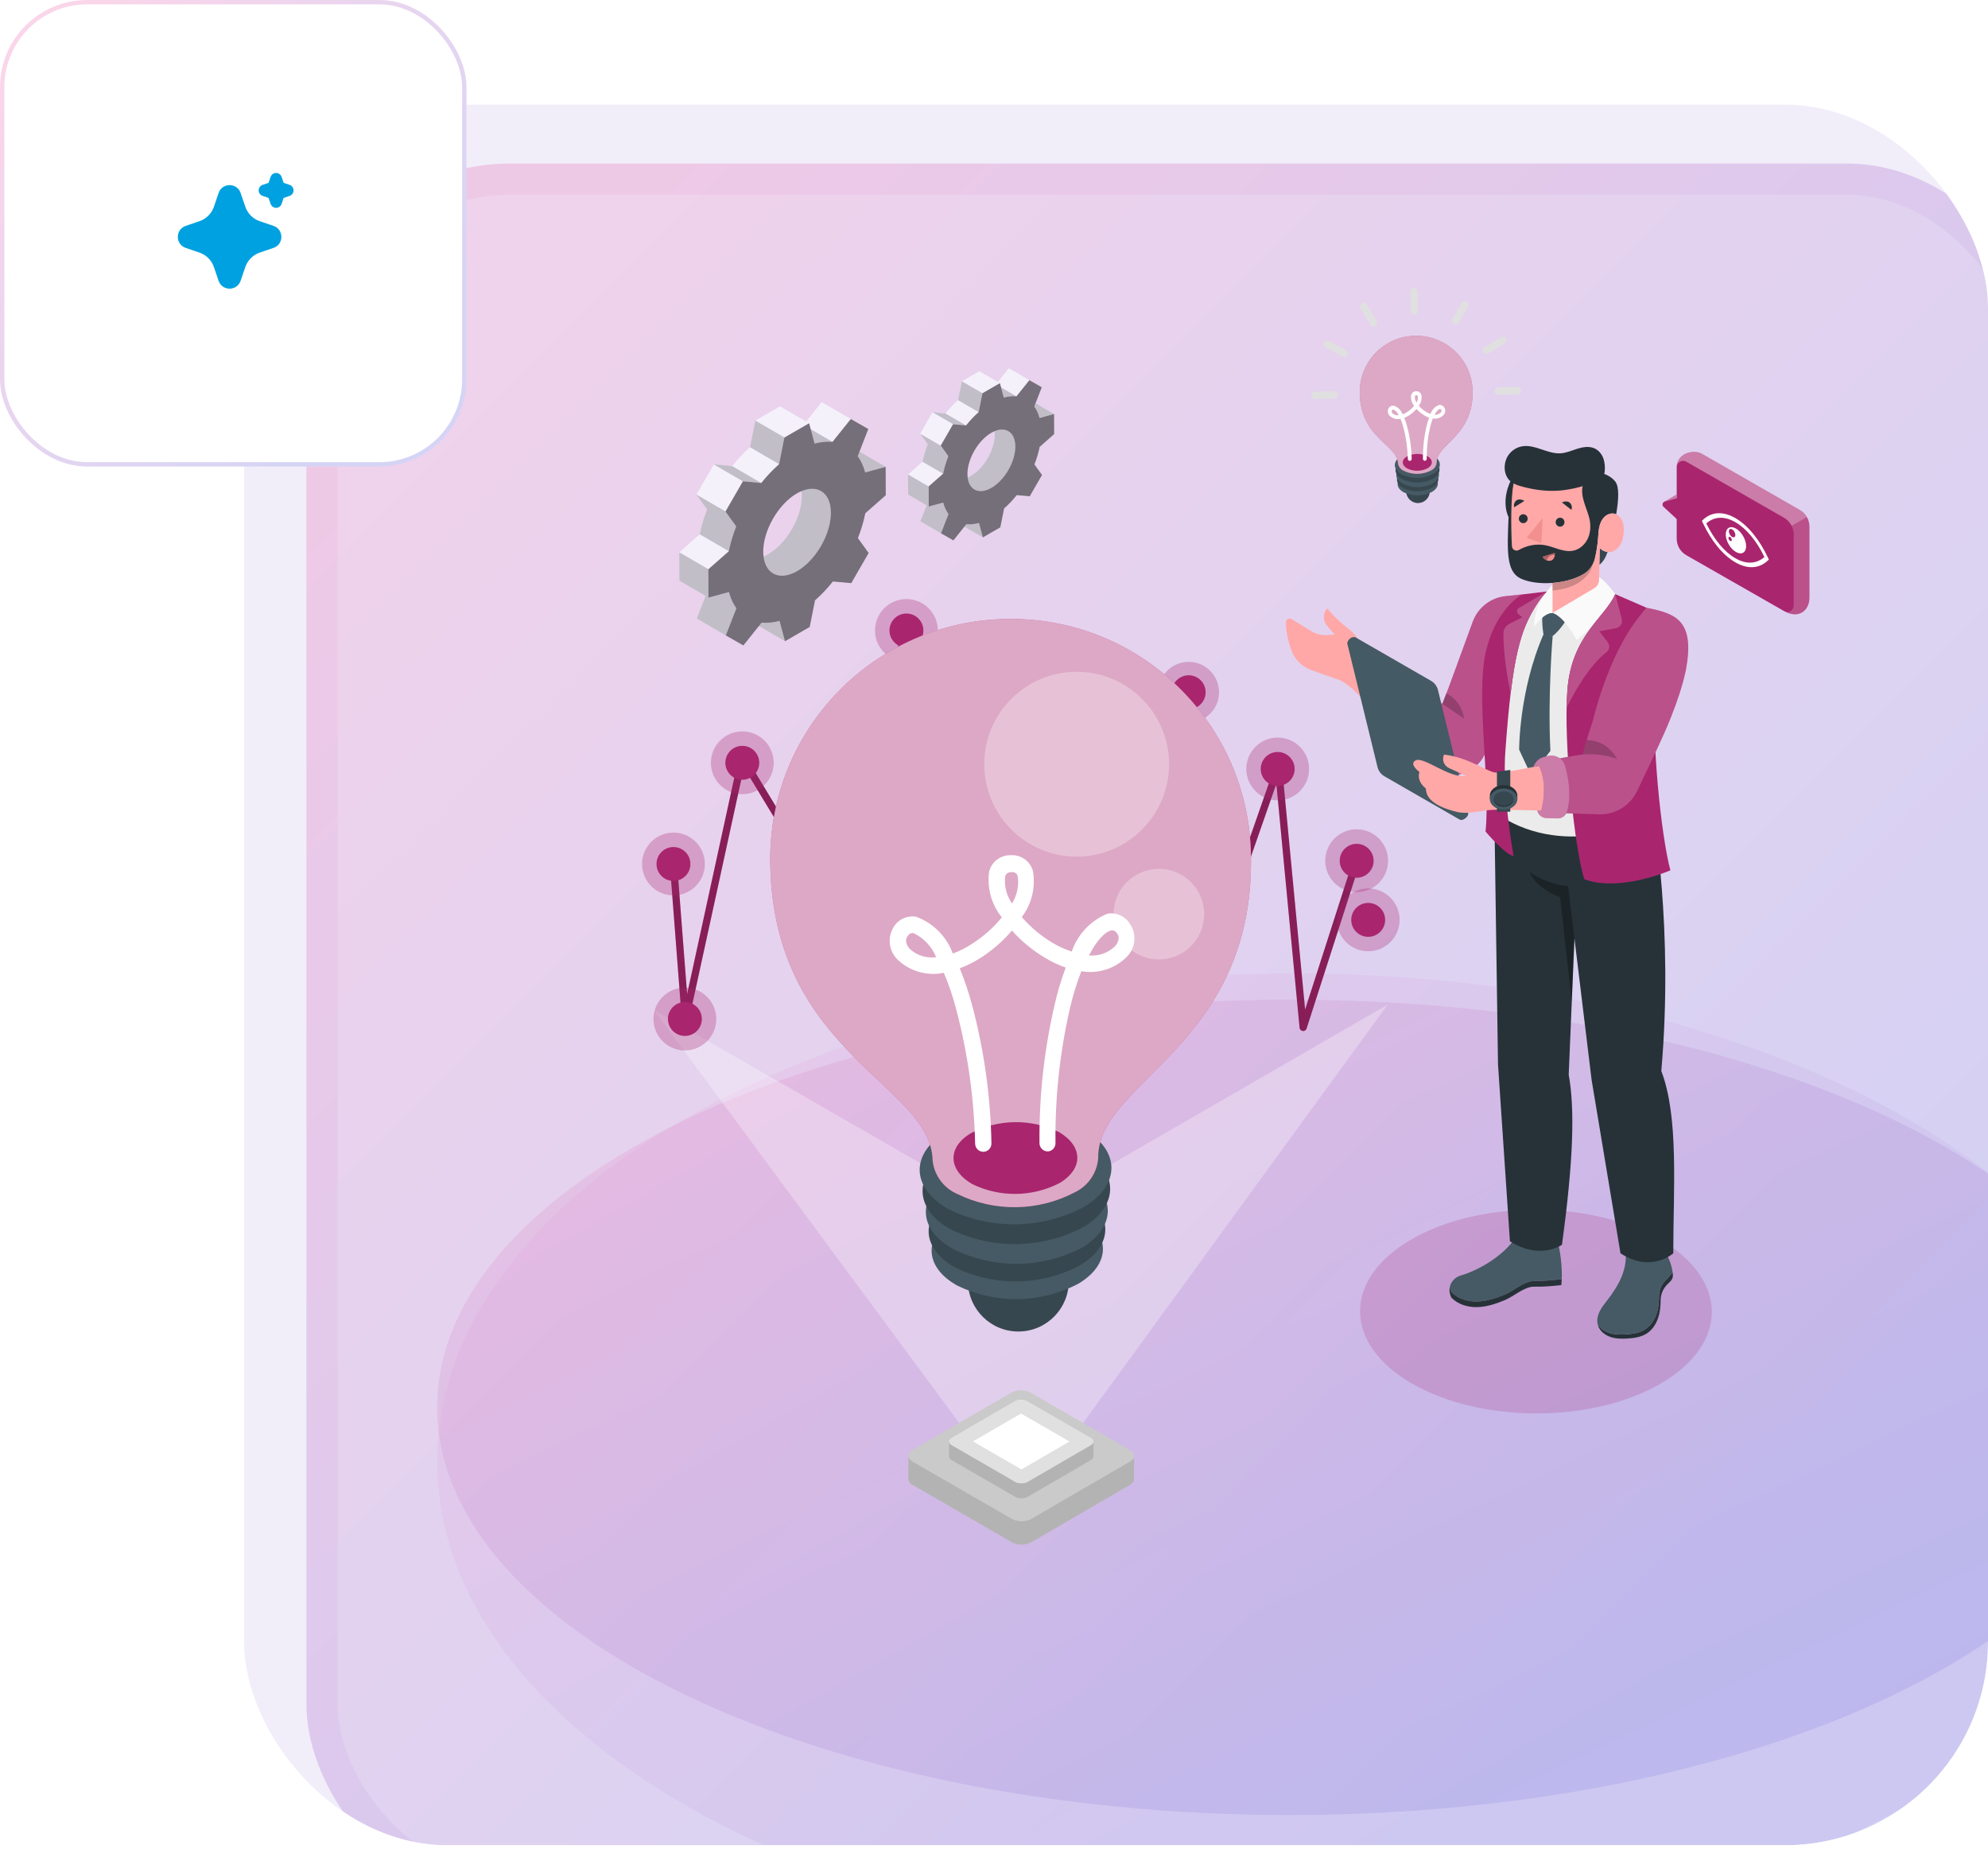 <svg width="456" height="424" viewBox="0 0 456 424" fill="none" xmlns="http://www.w3.org/2000/svg">
<g clip-path="url(#clip0_2489_1707)">
<rect x="56" y="24" width="400" height="399.223" rx="46.602" fill="#F1EEFA"/>
<g filter="url(#filter0_i_2489_1707)">
<g clip-path="url(#clip1_2489_1707)">
<rect x="56" y="23.223" width="400" height="400" rx="46.602" fill="url(#paint0_linear_2489_1707)" fill-opacity="0.15"/>
<path d="M283 433C391.8 433 480 382.856 480 321C480 259.144 391.8 209 283 209C174.2 209 86 259.144 86 321C86 382.856 174.2 433 283 433Z" fill="url(#paint1_linear_2489_1707)" fill-opacity="0.05"/>
<path d="M281.5 402C389.472 402 477 360.138 477 308.5C477 256.861 389.472 215 281.5 215C173.528 215 86 256.861 86 308.5C86 360.138 173.528 402 281.5 402Z" fill="url(#paint2_linear_2489_1707)" fill-opacity="0.1"/>
<g clip-path="url(#clip2_2489_1707)">
<path opacity="0.2" d="M366.445 270.008C350.642 260.884 325.104 260.884 309.404 270.008C293.702 279.132 293.785 293.925 309.588 303.049C325.393 312.174 350.931 312.174 366.632 303.049C382.333 293.926 382.25 279.133 366.445 270.008Z" fill="#A9256E"/>
<path d="M160.414 128.516L159.787 129.298L165.778 132.78L164.524 128.102C163.062 128.511 161.686 128.64 160.414 128.516Z" fill="#F1EEFA"/>
<path d="M184.168 94.08L188.866 92.793L182.857 89.302L182.447 90.354C183.196 91.383 183.78 92.629 184.168 94.08Z" fill="#F1EEFA"/>
<path d="M176.222 102.145C176.198 101.962 176.177 101.777 176.142 101.604C176.121 101.5 176.089 101.406 176.064 101.305C176.027 101.156 175.994 101.003 175.948 100.863C175.916 100.763 175.875 100.675 175.838 100.58C175.788 100.45 175.743 100.316 175.686 100.196C175.643 100.103 175.59 100.023 175.542 99.936C175.482 99.825 175.425 99.709 175.359 99.606C175.304 99.522 175.241 99.45 175.181 99.372C175.111 99.278 175.046 99.181 174.97 99.095C174.904 99.022 174.831 98.962 174.763 98.895C174.684 98.818 174.608 98.736 174.524 98.667C174.45 98.606 174.367 98.558 174.29 98.504C173.085 97.663 171.428 97.567 169.562 98.353C169.603 98.695 169.632 99.048 169.632 99.425C169.633 99.707 169.619 99.993 169.598 100.282C169.591 100.373 169.579 100.465 169.571 100.556C169.552 100.741 169.53 100.926 169.504 101.112C169.475 101.317 169.437 101.524 169.398 101.73C169.371 101.871 169.346 102.013 169.315 102.155C169.285 102.288 169.251 102.419 169.218 102.552C169.171 102.737 169.124 102.922 169.07 103.107C169.039 103.213 169.006 103.32 168.972 103.426C168.907 103.635 168.838 103.843 168.763 104.05C168.733 104.135 168.704 104.22 168.672 104.304C168.565 104.59 168.451 104.876 168.328 105.158C168.314 105.191 168.298 105.223 168.284 105.255C168.172 105.508 168.054 105.758 167.93 106.008C167.89 106.086 167.85 106.165 167.81 106.243C167.69 106.477 167.565 106.708 167.436 106.936C167.41 106.983 167.384 107.03 167.357 107.077C167.201 107.347 167.037 107.612 166.868 107.873C166.819 107.948 166.768 108.021 166.719 108.096C166.593 108.284 166.465 108.469 166.333 108.652C166.262 108.751 166.189 108.849 166.116 108.946C166.002 109.098 165.885 109.246 165.766 109.393C165.666 109.518 165.565 109.642 165.463 109.762C165.366 109.877 165.266 109.987 165.167 110.099C164.997 110.287 164.825 110.471 164.65 110.65C164.541 110.76 164.434 110.871 164.323 110.977C164.237 111.06 164.149 111.141 164.061 111.221C163.916 111.353 163.77 111.481 163.623 111.604C163.535 111.678 163.447 111.752 163.358 111.824C163.198 111.951 163.035 112.072 162.871 112.191C162.792 112.248 162.715 112.307 162.636 112.362C162.393 112.528 162.148 112.687 161.898 112.831C161.658 112.969 161.422 113.089 161.188 113.199C161.127 113.229 161.066 113.256 161.005 113.283C160.953 113.306 160.901 113.325 160.85 113.346C161.076 115.231 161.881 116.579 163.074 117.259C163.075 117.259 163.076 117.26 163.076 117.26C163.235 117.35 163.403 117.426 163.574 117.493C163.612 117.507 163.651 117.52 163.689 117.533C163.697 117.537 163.705 117.539 163.713 117.542C163.851 117.59 163.993 117.63 164.139 117.662C164.177 117.671 164.214 117.681 164.253 117.689C164.259 117.69 164.263 117.691 164.268 117.692C164.454 117.727 164.644 117.75 164.84 117.761C164.872 117.762 164.904 117.761 164.937 117.762C164.949 117.763 164.963 117.762 164.975 117.762C165.131 117.766 165.288 117.763 165.45 117.751C165.524 117.746 165.598 117.737 165.672 117.729C165.677 117.728 165.681 117.728 165.687 117.727C165.82 117.712 165.955 117.69 166.091 117.664C166.193 117.645 166.297 117.624 166.402 117.598C166.405 117.597 166.408 117.597 166.411 117.597C166.522 117.57 166.636 117.536 166.75 117.501C166.929 117.447 167.111 117.384 167.294 117.313C167.296 117.313 167.297 117.312 167.3 117.312C167.426 117.263 167.552 117.216 167.68 117.159C167.74 117.132 167.8 117.106 167.86 117.077C168.094 116.966 168.331 116.847 168.571 116.709C168.82 116.565 169.066 116.406 169.309 116.239C169.388 116.185 169.465 116.126 169.542 116.07C169.62 116.014 169.695 115.955 169.772 115.897C169.859 115.832 169.946 115.77 170.03 115.702C170.119 115.632 170.207 115.557 170.295 115.483C170.376 115.415 170.456 115.343 170.536 115.273C170.602 115.214 170.669 115.158 170.734 115.099C170.821 115.019 170.908 114.939 170.993 114.857C171.105 114.751 171.214 114.639 171.323 114.528C171.497 114.35 171.669 114.167 171.838 113.98C171.938 113.868 172.038 113.757 172.135 113.642C172.238 113.521 172.338 113.399 172.437 113.275C172.555 113.127 172.673 112.979 172.788 112.826C172.861 112.729 172.932 112.632 173.004 112.533C173.136 112.35 173.265 112.165 173.39 111.976C173.439 111.902 173.49 111.83 173.539 111.754C173.708 111.493 173.872 111.227 174.028 110.958C174.055 110.912 174.08 110.865 174.107 110.818C174.237 110.589 174.362 110.357 174.482 110.124C174.522 110.046 174.561 109.968 174.6 109.89C174.724 109.642 174.842 109.393 174.953 109.142C174.953 109.141 174.954 109.14 174.954 109.14C174.968 109.106 174.985 109.073 175 109.039C175.123 108.757 175.236 108.472 175.343 108.187C175.375 108.102 175.404 108.017 175.435 107.931C175.508 107.724 175.578 107.517 175.643 107.31C175.677 107.203 175.71 107.096 175.741 106.99C175.795 106.805 175.842 106.62 175.888 106.436C175.922 106.303 175.956 106.171 175.986 106.039C176.018 105.896 176.042 105.754 176.069 105.612C176.109 105.406 176.145 105.2 176.175 104.995C176.202 104.808 176.225 104.621 176.243 104.436C176.252 104.345 176.263 104.254 176.27 104.164C176.292 103.876 176.305 103.589 176.305 103.307C176.304 103.001 176.289 102.705 176.262 102.422C176.252 102.324 176.234 102.238 176.222 102.145Z" fill="#F1EEFA"/>
<path d="M149.728 122.365L148.222 122.775L147.56 122.39L145.535 127.582L152.207 131.458L154.64 125.219L149.728 122.365Z" fill="#F1EEFA"/>
<path d="M171.675 84.16L176.667 87.061L180.864 81.821L174.193 77.944L170.629 82.393L171.308 82.788L171.675 84.16Z" fill="#F1EEFA"/>
<path d="M152.919 121.494L149.727 122.365L154.639 125.22C153.884 124.194 153.301 122.949 152.919 121.494Z" fill="#F1EEFA"/>
<path d="M172.561 87.466C173.52 87.203 174.441 87.066 175.324 87.033C175.371 87.031 175.42 87.027 175.467 87.026C175.663 87.021 175.854 87.024 176.045 87.031C176.196 87.036 176.345 87.044 176.495 87.052C176.552 87.057 176.611 87.056 176.667 87.061L171.676 84.16L172.561 87.466Z" fill="#F1EEFA"/>
<path d="M153.068 111.345C153.156 110.958 153.25 110.572 153.354 110.185C153.405 109.992 153.456 109.799 153.512 109.607C153.816 108.55 154.171 107.492 154.586 106.441L147.914 102.564C147.876 102.661 147.838 102.759 147.8 102.856C147.738 103.018 147.686 103.179 147.626 103.341C147.523 103.623 147.419 103.904 147.323 104.187C147.302 104.248 147.276 104.31 147.256 104.371C147.211 104.508 147.175 104.645 147.13 104.783C147.029 105.099 146.931 105.415 146.84 105.731C146.815 105.819 146.784 105.906 146.76 105.994C146.731 106.099 146.711 106.202 146.683 106.307C146.58 106.694 146.485 107.081 146.398 107.467C146.372 107.582 146.338 107.697 146.313 107.811C146.281 107.961 146.25 108.111 146.221 108.261L152.892 112.138C152.943 111.874 153.008 111.609 153.068 111.345Z" fill="#F1EEFA"/>
<path d="M160.323 96.496C160.883 95.793 161.468 95.121 162.068 94.473C162.13 94.406 162.19 94.336 162.252 94.27C162.472 94.036 162.698 93.811 162.924 93.586C163.016 93.493 163.108 93.396 163.201 93.305C163.602 92.912 164.007 92.53 164.423 92.165L157.751 88.287C157.336 88.652 156.93 89.035 156.529 89.428C156.493 89.463 156.455 89.495 156.419 89.531C156.233 89.715 156.052 89.907 155.869 90.096C155.773 90.196 155.675 90.292 155.58 90.393C155.266 90.727 154.956 91.067 154.653 91.417C154.647 91.424 154.643 91.43 154.637 91.436C154.302 91.822 153.974 92.216 153.652 92.62L160.323 96.496Z" fill="#F1EEFA"/>
<path d="M152.892 112.137L146.221 108.26L141.531 112.393L148.203 116.27L152.892 112.137Z" fill="#F1EEFA"/>
<path d="M148.203 116.27L141.531 112.393L141.55 118.898L147.56 122.39L148.221 122.775L148.203 116.27Z" fill="#F1EEFA"/>
<path d="M165.647 86.056L158.975 82.179L157.752 88.287L164.423 92.165L165.647 86.056Z" fill="#F1EEFA"/>
<path d="M171.307 82.788L170.628 82.393L164.635 78.911L158.975 82.179L165.646 86.056L171.307 82.788Z" fill="#F1EEFA"/>
<path d="M152.125 103.021L145.453 99.145L147.914 102.563L154.586 106.44L152.125 103.021Z" fill="#F1EEFA"/>
<path d="M160.325 96.496L153.653 92.619L149.445 92.232L156.117 96.109L160.325 96.496Z" fill="#F1EEFA"/>
<path d="M156.116 96.109L149.444 92.232L145.453 99.145L152.125 103.021L156.116 96.109Z" fill="#F1EEFA"/>
<path d="M184.194 103.437L188.884 99.298L188.865 92.793L184.167 94.08C183.779 92.629 183.196 91.383 182.447 90.355L182.857 89.302L184.88 84.11L180.863 81.821L176.666 87.062C176.61 87.056 176.55 87.058 176.494 87.053C176.346 87.042 176.195 87.037 176.045 87.032C175.854 87.026 175.662 87.022 175.467 87.026C175.419 87.028 175.371 87.032 175.323 87.034C174.441 87.068 173.519 87.203 172.561 87.467L171.674 84.161L171.307 82.789L165.646 86.057L164.423 92.166C164.008 92.532 163.602 92.914 163.201 93.306C163.107 93.398 163.016 93.494 162.924 93.587C162.698 93.813 162.472 94.037 162.252 94.271C162.19 94.337 162.13 94.407 162.068 94.474C161.468 95.122 160.884 95.795 160.323 96.498L156.115 96.11L152.124 103.022L154.586 106.442C154.171 107.493 153.816 108.551 153.512 109.608C153.456 109.801 153.405 109.993 153.353 110.186C153.25 110.573 153.155 110.96 153.068 111.347C153.008 111.611 152.943 111.875 152.891 112.138L148.201 116.272L148.22 122.776L149.725 122.365L152.918 121.495C153.3 122.949 153.884 124.195 154.638 125.22L152.204 131.459L156.221 133.748L159.787 129.299L160.414 128.517C161.686 128.641 163.062 128.512 164.524 128.103L165.778 132.781L171.439 129.512L172.662 123.403C174.116 122.129 175.494 120.667 176.756 119.081L180.97 119.459L184.96 112.547L182.499 109.134C183.242 107.245 183.816 105.331 184.194 103.437ZM176.243 104.432C176.225 104.617 176.202 104.804 176.175 104.991C176.146 105.196 176.109 105.402 176.069 105.608C176.042 105.75 176.018 105.892 175.986 106.034C175.957 106.166 175.922 106.299 175.888 106.432C175.842 106.616 175.794 106.801 175.741 106.986C175.709 107.093 175.677 107.199 175.643 107.306C175.577 107.514 175.508 107.72 175.434 107.927C175.404 108.013 175.374 108.097 175.343 108.183C175.236 108.468 175.122 108.753 175 109.035C174.984 109.07 174.968 109.104 174.953 109.138C174.841 109.389 174.723 109.639 174.6 109.886C174.562 109.965 174.522 110.043 174.482 110.12C174.362 110.354 174.236 110.586 174.106 110.814C174.079 110.861 174.055 110.908 174.028 110.954C173.872 111.224 173.708 111.49 173.539 111.751C173.49 111.825 173.439 111.898 173.39 111.972C173.265 112.161 173.135 112.346 173.004 112.529C172.932 112.628 172.861 112.725 172.788 112.822C172.673 112.975 172.555 113.123 172.437 113.271C172.337 113.395 172.237 113.518 172.135 113.639C172.037 113.753 171.937 113.865 171.837 113.977C171.669 114.165 171.497 114.347 171.323 114.525C171.213 114.636 171.104 114.747 170.993 114.854C170.907 114.937 170.821 115.017 170.734 115.096C170.669 115.156 170.601 115.211 170.536 115.27C170.286 115.49 170.032 115.698 169.772 115.894C169.695 115.952 169.619 116.012 169.542 116.067C169.465 116.123 169.388 116.182 169.309 116.236C169.066 116.403 168.82 116.562 168.57 116.706C168.269 116.88 167.973 117.026 167.68 117.157C167.552 117.213 167.426 117.26 167.299 117.31C167.114 117.381 166.931 117.445 166.75 117.499C166.636 117.533 166.523 117.567 166.411 117.594C166.303 117.62 166.197 117.643 166.091 117.663C165.955 117.689 165.82 117.71 165.688 117.726C165.608 117.735 165.529 117.744 165.451 117.75C165.289 117.761 165.131 117.764 164.976 117.76C164.931 117.76 164.885 117.762 164.84 117.76C164.644 117.749 164.454 117.725 164.269 117.69C164.225 117.682 164.183 117.67 164.139 117.66C163.994 117.628 163.852 117.588 163.714 117.54C163.667 117.524 163.62 117.509 163.574 117.491C163.402 117.424 163.234 117.35 163.075 117.259L163.074 117.257C161.88 116.577 161.076 115.229 160.849 113.344C160.809 113.001 160.779 112.645 160.779 112.267C160.765 107.348 164.239 101.337 168.52 98.865C168.874 98.66 169.222 98.497 169.565 98.353C171.43 97.566 173.086 97.663 174.292 98.504C174.37 98.558 174.452 98.606 174.526 98.667C174.61 98.736 174.686 98.818 174.765 98.895C174.834 98.962 174.907 99.023 174.972 99.095C175.047 99.18 175.114 99.278 175.184 99.372C175.242 99.45 175.306 99.522 175.361 99.606C175.428 99.709 175.484 99.825 175.544 99.936C175.592 100.023 175.645 100.103 175.688 100.196C175.745 100.316 175.791 100.45 175.84 100.58C175.876 100.674 175.918 100.763 175.951 100.863C175.996 101.003 176.029 101.156 176.066 101.305C176.091 101.406 176.122 101.5 176.144 101.604C176.178 101.777 176.2 101.962 176.224 102.145C176.236 102.238 176.255 102.324 176.264 102.418C176.291 102.702 176.305 102.997 176.306 103.303C176.305 103.673 176.28 104.051 176.243 104.432Z" fill="#746F78"/>
<path opacity="0.2" d="M160.414 128.516L159.787 129.298L165.778 132.78L164.524 128.102C163.062 128.511 161.686 128.64 160.414 128.516Z" fill="black"/>
<path opacity="0.2" d="M184.168 94.08L188.866 92.793L182.857 89.302L182.447 90.354C183.196 91.383 183.78 92.629 184.168 94.08Z" fill="black"/>
<path opacity="0.2" d="M176.222 102.145C176.198 101.962 176.177 101.777 176.142 101.604C176.121 101.5 176.089 101.406 176.064 101.305C176.027 101.156 175.994 101.003 175.948 100.863C175.916 100.763 175.875 100.675 175.838 100.58C175.788 100.45 175.743 100.316 175.686 100.196C175.643 100.103 175.59 100.023 175.542 99.936C175.482 99.825 175.425 99.709 175.359 99.606C175.304 99.522 175.241 99.45 175.181 99.372C175.111 99.278 175.046 99.181 174.97 99.095C174.904 99.022 174.831 98.962 174.763 98.895C174.684 98.818 174.608 98.736 174.524 98.667C174.45 98.606 174.367 98.558 174.29 98.504C173.085 97.663 171.428 97.567 169.562 98.353C169.603 98.695 169.632 99.048 169.632 99.425C169.633 99.707 169.619 99.993 169.598 100.282C169.591 100.373 169.579 100.465 169.571 100.556C169.552 100.741 169.53 100.926 169.504 101.112C169.475 101.317 169.437 101.524 169.398 101.73C169.371 101.871 169.346 102.013 169.315 102.155C169.285 102.288 169.251 102.419 169.218 102.552C169.171 102.737 169.124 102.922 169.07 103.107C169.039 103.213 169.006 103.32 168.972 103.426C168.907 103.635 168.838 103.843 168.763 104.05C168.733 104.135 168.704 104.22 168.672 104.304C168.565 104.59 168.451 104.876 168.328 105.158C168.314 105.191 168.298 105.223 168.284 105.255C168.172 105.508 168.054 105.758 167.93 106.008C167.89 106.086 167.85 106.165 167.81 106.243C167.69 106.477 167.565 106.708 167.436 106.936C167.41 106.983 167.384 107.03 167.357 107.077C167.201 107.347 167.037 107.612 166.868 107.873C166.819 107.948 166.768 108.021 166.719 108.096C166.593 108.284 166.465 108.469 166.333 108.652C166.262 108.751 166.189 108.849 166.116 108.946C166.002 109.098 165.885 109.246 165.766 109.393C165.666 109.518 165.565 109.642 165.463 109.762C165.366 109.877 165.266 109.987 165.167 110.099C164.997 110.287 164.825 110.471 164.65 110.65C164.541 110.76 164.434 110.871 164.323 110.977C164.237 111.06 164.149 111.141 164.061 111.221C163.916 111.353 163.77 111.481 163.623 111.604C163.535 111.678 163.447 111.752 163.358 111.824C163.198 111.951 163.035 112.072 162.871 112.191C162.792 112.248 162.715 112.307 162.636 112.362C162.393 112.528 162.148 112.687 161.898 112.831C161.658 112.969 161.422 113.089 161.188 113.199C161.127 113.229 161.066 113.256 161.005 113.283C160.953 113.306 160.901 113.325 160.85 113.346C161.076 115.231 161.881 116.579 163.074 117.259C163.075 117.259 163.076 117.26 163.076 117.26C163.235 117.35 163.403 117.426 163.574 117.493C163.612 117.507 163.651 117.52 163.689 117.533C163.697 117.537 163.705 117.539 163.713 117.542C163.851 117.59 163.993 117.63 164.139 117.662C164.177 117.671 164.214 117.681 164.253 117.689C164.259 117.69 164.263 117.691 164.268 117.692C164.454 117.727 164.644 117.75 164.84 117.761C164.872 117.762 164.904 117.761 164.937 117.762C164.949 117.763 164.963 117.762 164.975 117.762C165.131 117.766 165.288 117.763 165.45 117.751C165.524 117.746 165.598 117.737 165.672 117.729C165.677 117.728 165.681 117.728 165.687 117.727C165.82 117.712 165.955 117.69 166.091 117.664C166.193 117.645 166.297 117.624 166.402 117.598C166.405 117.597 166.408 117.597 166.411 117.597C166.522 117.57 166.636 117.536 166.75 117.501C166.929 117.447 167.111 117.384 167.294 117.313C167.296 117.313 167.297 117.312 167.3 117.312C167.426 117.263 167.552 117.216 167.68 117.159C167.74 117.132 167.8 117.106 167.86 117.077C168.094 116.966 168.331 116.847 168.571 116.709C168.82 116.565 169.066 116.406 169.309 116.239C169.388 116.185 169.465 116.126 169.542 116.07C169.62 116.014 169.695 115.955 169.772 115.897C169.859 115.832 169.946 115.77 170.03 115.702C170.119 115.632 170.207 115.557 170.295 115.483C170.376 115.415 170.456 115.343 170.536 115.273C170.602 115.214 170.669 115.158 170.734 115.099C170.821 115.019 170.908 114.939 170.993 114.857C171.105 114.751 171.214 114.639 171.323 114.528C171.497 114.35 171.669 114.167 171.838 113.98C171.938 113.868 172.038 113.757 172.135 113.642C172.238 113.521 172.338 113.399 172.437 113.275C172.555 113.127 172.673 112.979 172.788 112.826C172.861 112.729 172.932 112.632 173.004 112.533C173.136 112.35 173.265 112.165 173.39 111.976C173.439 111.902 173.49 111.83 173.539 111.754C173.708 111.493 173.872 111.227 174.028 110.958C174.055 110.912 174.08 110.865 174.107 110.818C174.237 110.589 174.362 110.357 174.482 110.124C174.522 110.046 174.561 109.968 174.6 109.89C174.724 109.642 174.842 109.393 174.953 109.142C174.953 109.141 174.954 109.14 174.954 109.14C174.968 109.106 174.985 109.073 175 109.039C175.123 108.757 175.236 108.472 175.343 108.187C175.375 108.102 175.404 108.017 175.435 107.931C175.508 107.724 175.578 107.517 175.643 107.31C175.677 107.203 175.71 107.096 175.741 106.99C175.795 106.805 175.842 106.62 175.888 106.436C175.922 106.303 175.956 106.171 175.986 106.039C176.018 105.896 176.042 105.754 176.069 105.612C176.109 105.406 176.145 105.2 176.175 104.995C176.202 104.808 176.225 104.621 176.243 104.436C176.252 104.345 176.263 104.254 176.27 104.164C176.292 103.876 176.305 103.589 176.305 103.307C176.304 103.001 176.289 102.705 176.262 102.422C176.252 102.324 176.234 102.238 176.222 102.145Z" fill="black"/>
<path opacity="0.2" d="M149.728 122.365L148.222 122.775L147.56 122.39L145.535 127.582L152.207 131.458L154.64 125.219L149.728 122.365Z" fill="black"/>
<path opacity="0.2" d="M152.919 121.494L149.727 122.365L154.639 125.22C153.884 124.194 153.301 122.949 152.919 121.494Z" fill="black"/>
<path opacity="0.2" d="M172.561 87.466C173.52 87.203 174.441 87.066 175.324 87.033C175.371 87.031 175.42 87.027 175.467 87.026C175.663 87.021 175.854 87.024 176.045 87.031C176.196 87.036 176.345 87.044 176.495 87.052C176.552 87.057 176.611 87.056 176.667 87.061L171.676 84.16L172.561 87.466Z" fill="black"/>
<path opacity="0.2" d="M153.068 111.345C153.156 110.958 153.25 110.572 153.354 110.185C153.405 109.992 153.456 109.799 153.512 109.607C153.816 108.55 154.171 107.492 154.586 106.441L147.914 102.564C147.876 102.661 147.838 102.759 147.8 102.856C147.738 103.018 147.686 103.179 147.626 103.341C147.523 103.623 147.419 103.904 147.323 104.187C147.302 104.248 147.276 104.31 147.256 104.371C147.211 104.508 147.175 104.645 147.13 104.783C147.029 105.099 146.931 105.415 146.84 105.731C146.815 105.819 146.784 105.906 146.76 105.994C146.731 106.099 146.711 106.202 146.683 106.307C146.58 106.694 146.485 107.081 146.398 107.467C146.372 107.582 146.338 107.697 146.313 107.811C146.281 107.961 146.25 108.111 146.221 108.261L152.892 112.138C152.943 111.874 153.008 111.609 153.068 111.345Z" fill="black"/>
<path opacity="0.2" d="M148.203 116.27L141.531 112.393L141.55 118.898L147.56 122.39L148.221 122.775L148.203 116.27Z" fill="black"/>
<path opacity="0.2" d="M165.647 86.056L158.975 82.179L157.752 88.287L164.423 92.165L165.647 86.056Z" fill="black"/>
<path opacity="0.2" d="M152.125 103.021L145.453 99.145L147.914 102.563L154.586 106.44L152.125 103.021Z" fill="black"/>
<path opacity="0.2" d="M160.325 96.496L153.653 92.619L149.445 92.232L156.117 96.109L160.325 96.496Z" fill="black"/>
<path opacity="0.2" d="M171.675 84.16L176.667 87.061L180.864 81.821L174.193 77.944L170.629 82.393L171.308 82.788L171.675 84.16Z" fill="white"/>
<path opacity="0.2" d="M160.323 96.496C160.883 95.793 161.468 95.121 162.068 94.473C162.13 94.406 162.19 94.336 162.252 94.27C162.472 94.036 162.698 93.811 162.924 93.586C163.016 93.493 163.108 93.396 163.201 93.305C163.602 92.912 164.007 92.53 164.423 92.165L157.751 88.287C157.336 88.652 156.93 89.035 156.529 89.428C156.493 89.463 156.455 89.495 156.419 89.531C156.233 89.715 156.052 89.907 155.869 90.096C155.773 90.196 155.675 90.292 155.58 90.393C155.266 90.727 154.956 91.067 154.653 91.417C154.647 91.424 154.643 91.43 154.637 91.436C154.302 91.822 153.974 92.216 153.652 92.62L160.323 96.496Z" fill="white"/>
<path opacity="0.2" d="M152.892 112.137L146.221 108.26L141.531 112.393L148.203 116.27L152.892 112.137Z" fill="white"/>
<path opacity="0.2" d="M171.307 82.788L170.628 82.393L164.635 78.911L158.975 82.179L165.646 86.056L171.307 82.788Z" fill="white"/>
<path opacity="0.2" d="M156.116 96.109L149.444 92.232L145.453 99.145L152.125 103.021L156.116 96.109Z" fill="white"/>
<path d="M207.366 105.951L206.922 106.505L211.161 108.968L210.273 105.659C209.239 105.948 208.265 106.039 207.366 105.951Z" fill="#F1EEFA"/>
<path d="M224.17 81.589L227.493 80.679L223.243 78.209L222.953 78.954C223.482 79.681 223.895 80.563 224.17 81.589Z" fill="#F1EEFA"/>
<path d="M218.549 87.295C218.532 87.166 218.517 87.034 218.492 86.913C218.478 86.839 218.456 86.772 218.438 86.701C218.412 86.596 218.389 86.487 218.356 86.388C218.333 86.318 218.304 86.255 218.278 86.188C218.242 86.096 218.211 86.002 218.171 85.916C218.14 85.851 218.102 85.794 218.069 85.732C218.027 85.654 217.987 85.572 217.939 85.499C217.901 85.44 217.855 85.389 217.814 85.334C217.765 85.268 217.718 85.199 217.665 85.138C217.618 85.087 217.567 85.044 217.518 84.997C217.462 84.942 217.409 84.884 217.349 84.835C217.297 84.792 217.238 84.758 217.184 84.72C216.331 84.125 215.159 84.057 213.84 84.614C213.868 84.855 213.888 85.105 213.889 85.372C213.89 85.572 213.88 85.774 213.864 85.978C213.86 86.042 213.851 86.108 213.845 86.172C213.833 86.303 213.817 86.434 213.798 86.566C213.777 86.71 213.751 86.856 213.723 87.003C213.704 87.103 213.686 87.203 213.664 87.303C213.643 87.397 213.618 87.49 213.595 87.584C213.562 87.715 213.528 87.846 213.491 87.977C213.468 88.052 213.445 88.127 213.421 88.203C213.375 88.35 213.326 88.498 213.274 88.644C213.252 88.704 213.231 88.764 213.209 88.823C213.133 89.025 213.053 89.227 212.966 89.427C212.956 89.45 212.944 89.472 212.934 89.496C212.855 89.674 212.771 89.852 212.683 90.028C212.656 90.083 212.627 90.139 212.599 90.195C212.514 90.36 212.426 90.523 212.333 90.686C212.315 90.719 212.297 90.753 212.278 90.785C212.167 90.976 212.052 91.164 211.932 91.348C211.897 91.401 211.861 91.454 211.826 91.506C211.738 91.639 211.646 91.77 211.553 91.899C211.503 91.969 211.452 92.038 211.4 92.107C211.319 92.215 211.236 92.319 211.152 92.424C211.082 92.512 211.011 92.599 210.938 92.685C210.869 92.766 210.798 92.844 210.728 92.922C210.609 93.056 210.487 93.186 210.363 93.312C210.286 93.389 210.21 93.468 210.131 93.543C210.07 93.602 210.008 93.659 209.946 93.716C209.844 93.809 209.74 93.9 209.636 93.987C209.574 94.04 209.512 94.092 209.449 94.142C209.336 94.233 209.22 94.318 209.104 94.402C209.049 94.442 208.994 94.484 208.938 94.523C208.766 94.641 208.593 94.753 208.416 94.854C208.246 94.952 208.079 95.037 207.913 95.115C207.87 95.136 207.827 95.155 207.784 95.174C207.747 95.191 207.711 95.204 207.674 95.218C207.834 96.552 208.403 97.506 209.247 97.987C209.248 97.987 209.248 97.987 209.249 97.987C209.361 98.051 209.48 98.104 209.602 98.152C209.629 98.162 209.656 98.171 209.684 98.181C209.69 98.183 209.695 98.184 209.701 98.187C209.799 98.221 209.899 98.249 210.002 98.271C210.029 98.278 210.056 98.284 210.084 98.29C210.087 98.291 210.091 98.291 210.094 98.292C210.225 98.317 210.36 98.334 210.498 98.341C210.521 98.342 210.544 98.341 210.567 98.342C210.576 98.343 210.585 98.342 210.595 98.342C210.705 98.345 210.816 98.343 210.93 98.335C210.982 98.331 211.035 98.325 211.087 98.318C211.091 98.318 211.094 98.318 211.097 98.318C211.191 98.307 211.287 98.291 211.383 98.273C211.455 98.259 211.529 98.244 211.602 98.226C211.605 98.225 211.606 98.225 211.609 98.225C211.688 98.205 211.768 98.181 211.849 98.157C211.976 98.12 212.103 98.075 212.233 98.024C212.235 98.024 212.236 98.024 212.237 98.023C212.326 97.988 212.416 97.955 212.506 97.914C212.549 97.896 212.591 97.877 212.633 97.857C212.8 97.778 212.967 97.694 213.136 97.596C213.312 97.494 213.486 97.382 213.658 97.263C213.714 97.226 213.768 97.183 213.823 97.143C213.878 97.104 213.931 97.062 213.986 97.021C214.047 96.976 214.108 96.931 214.168 96.883C214.231 96.833 214.293 96.781 214.355 96.729C214.412 96.68 214.469 96.629 214.525 96.579C214.572 96.539 214.62 96.499 214.666 96.456C214.728 96.4 214.789 96.343 214.85 96.285C214.929 96.21 215.006 96.131 215.083 96.052C215.207 95.926 215.329 95.798 215.447 95.664C215.518 95.585 215.589 95.506 215.658 95.425C215.73 95.34 215.801 95.253 215.871 95.165C215.955 95.061 216.038 94.955 216.119 94.847C216.17 94.779 216.221 94.71 216.272 94.641C216.365 94.511 216.457 94.38 216.545 94.247C216.58 94.194 216.616 94.143 216.65 94.09C216.77 93.906 216.885 93.718 216.996 93.527C217.015 93.495 217.032 93.461 217.051 93.428C217.144 93.266 217.232 93.103 217.318 92.937C217.346 92.882 217.374 92.827 217.401 92.772C217.488 92.596 217.572 92.42 217.652 92.242C217.652 92.241 217.652 92.241 217.652 92.24C217.663 92.216 217.675 92.192 217.685 92.169C217.772 91.969 217.852 91.768 217.928 91.566C217.95 91.506 217.971 91.446 217.992 91.385C218.045 91.239 218.094 91.092 218.14 90.945C218.164 90.87 218.187 90.794 218.209 90.719C218.247 90.588 218.281 90.457 218.314 90.327C218.338 90.233 218.362 90.14 218.382 90.046C218.405 89.946 218.422 89.846 218.442 89.746C218.469 89.599 218.496 89.454 218.516 89.308C218.536 89.176 218.551 89.045 218.564 88.913C218.57 88.849 218.578 88.785 218.583 88.722C218.599 88.518 218.609 88.314 218.608 88.115C218.607 87.898 218.597 87.69 218.578 87.489C218.57 87.421 218.557 87.36 218.549 87.295Z" fill="#F1EEFA"/>
<path d="M199.804 101.598L198.738 101.889L198.271 101.618L196.838 105.29L201.557 108.032L203.279 103.618L199.804 101.598Z" fill="#F1EEFA"/>
<path d="M215.331 74.571L218.862 76.624L221.831 72.916L217.111 70.174L214.59 73.322L215.07 73.6L215.331 74.571Z" fill="#F1EEFA"/>
<path d="M202.063 100.984L199.805 101.599L203.28 103.619C202.746 102.893 202.333 102.012 202.063 100.984Z" fill="#F1EEFA"/>
<path d="M215.959 76.91C216.637 76.724 217.289 76.628 217.913 76.604C217.946 76.603 217.98 76.6 218.014 76.599C218.153 76.596 218.288 76.598 218.423 76.603C218.529 76.606 218.635 76.612 218.741 76.618C218.781 76.621 218.823 76.62 218.863 76.624L215.332 74.572L215.959 76.91Z" fill="#F1EEFA"/>
<path d="M202.168 93.803C202.23 93.53 202.296 93.256 202.37 92.983C202.406 92.846 202.442 92.709 202.481 92.573C202.696 91.825 202.947 91.077 203.241 90.334L198.521 87.591C198.494 87.66 198.467 87.728 198.44 87.797C198.396 87.911 198.359 88.026 198.317 88.141C198.243 88.34 198.17 88.539 198.102 88.739C198.088 88.783 198.07 88.826 198.056 88.87C198.023 88.967 197.997 89.064 197.966 89.161C197.895 89.385 197.825 89.608 197.761 89.832C197.743 89.894 197.721 89.956 197.704 90.017C197.683 90.091 197.669 90.165 197.649 90.239C197.576 90.513 197.509 90.786 197.448 91.06C197.429 91.141 197.405 91.222 197.388 91.303C197.365 91.409 197.343 91.515 197.322 91.621L202.042 94.364C202.08 94.177 202.126 93.99 202.168 93.803Z" fill="#F1EEFA"/>
<path d="M207.302 83.299C207.698 82.802 208.111 82.325 208.536 81.868C208.58 81.821 208.622 81.771 208.666 81.724C208.821 81.558 208.981 81.4 209.141 81.24C209.207 81.174 209.271 81.106 209.337 81.041C209.621 80.763 209.908 80.493 210.201 80.235L205.482 77.492C205.188 77.75 204.901 78.021 204.617 78.298C204.592 78.323 204.565 78.346 204.539 78.371C204.408 78.501 204.279 78.638 204.15 78.772C204.082 78.841 204.013 78.91 203.946 78.982C203.724 79.218 203.505 79.459 203.29 79.706C203.286 79.711 203.283 79.715 203.279 79.719C203.042 79.993 202.81 80.271 202.582 80.557L207.302 83.299Z" fill="#F1EEFA"/>
<path d="M202.044 94.364L197.324 91.621L194.006 94.545L198.725 97.287L202.044 94.364Z" fill="#F1EEFA"/>
<path d="M198.725 97.287L194.006 94.545L194.019 99.146L198.271 101.618L198.738 101.889L198.725 97.287Z" fill="#F1EEFA"/>
<path d="M211.066 75.913L206.346 73.17L205.48 77.492L210.2 80.234L211.066 75.913Z" fill="#F1EEFA"/>
<path d="M215.07 73.6L214.59 73.322L210.35 70.858L206.346 73.17L211.065 75.913L215.07 73.6Z" fill="#F1EEFA"/>
<path d="M201.501 87.914L196.781 85.172L198.522 87.591L203.242 90.333L201.501 87.914Z" fill="#F1EEFA"/>
<path d="M207.3 83.299L202.58 80.556L199.604 80.282L204.323 83.025L207.3 83.299Z" fill="#F1EEFA"/>
<path opacity="0.2" d="M207.366 105.951L206.922 106.505L211.161 108.968L210.273 105.659C209.239 105.948 208.265 106.039 207.366 105.951Z" fill="black"/>
<path opacity="0.2" d="M224.17 81.589L227.493 80.679L223.243 78.209L222.953 78.954C223.482 79.681 223.895 80.563 224.17 81.589Z" fill="black"/>
<path opacity="0.2" d="M218.549 87.295C218.532 87.166 218.517 87.034 218.492 86.913C218.478 86.839 218.456 86.772 218.438 86.701C218.412 86.596 218.389 86.487 218.356 86.388C218.333 86.318 218.304 86.255 218.278 86.188C218.242 86.096 218.211 86.002 218.171 85.916C218.14 85.851 218.102 85.794 218.069 85.732C218.027 85.654 217.987 85.572 217.939 85.499C217.901 85.44 217.855 85.389 217.814 85.334C217.765 85.268 217.718 85.199 217.665 85.138C217.618 85.087 217.567 85.044 217.518 84.997C217.462 84.942 217.409 84.884 217.349 84.835C217.297 84.792 217.238 84.758 217.184 84.72C216.331 84.125 215.159 84.057 213.84 84.614C213.868 84.855 213.888 85.105 213.889 85.372C213.89 85.572 213.88 85.774 213.864 85.978C213.86 86.042 213.851 86.108 213.845 86.172C213.833 86.303 213.817 86.434 213.798 86.566C213.777 86.71 213.751 86.856 213.723 87.003C213.704 87.103 213.686 87.203 213.664 87.303C213.643 87.397 213.618 87.49 213.595 87.584C213.562 87.715 213.528 87.846 213.491 87.977C213.468 88.052 213.445 88.127 213.421 88.203C213.375 88.35 213.326 88.498 213.274 88.644C213.252 88.704 213.231 88.764 213.209 88.823C213.133 89.025 213.053 89.227 212.966 89.427C212.956 89.45 212.944 89.472 212.934 89.496C212.855 89.674 212.771 89.852 212.683 90.028C212.656 90.083 212.627 90.139 212.599 90.195C212.514 90.36 212.426 90.523 212.333 90.686C212.315 90.719 212.297 90.753 212.278 90.785C212.167 90.976 212.052 91.164 211.932 91.348C211.897 91.401 211.861 91.454 211.826 91.506C211.738 91.639 211.646 91.77 211.553 91.899C211.503 91.969 211.452 92.038 211.4 92.107C211.319 92.215 211.236 92.319 211.152 92.424C211.082 92.512 211.011 92.599 210.938 92.685C210.869 92.766 210.798 92.844 210.728 92.922C210.609 93.056 210.487 93.186 210.363 93.312C210.286 93.389 210.21 93.468 210.131 93.543C210.07 93.602 210.008 93.659 209.946 93.716C209.844 93.809 209.74 93.9 209.636 93.987C209.574 94.04 209.512 94.092 209.449 94.142C209.336 94.233 209.22 94.318 209.104 94.402C209.049 94.442 208.994 94.484 208.938 94.523C208.766 94.641 208.593 94.753 208.416 94.854C208.246 94.952 208.079 95.037 207.913 95.115C207.87 95.136 207.827 95.155 207.784 95.174C207.747 95.191 207.711 95.204 207.674 95.218C207.834 96.552 208.403 97.506 209.247 97.987C209.248 97.987 209.248 97.987 209.249 97.987C209.361 98.051 209.48 98.104 209.602 98.152C209.629 98.162 209.656 98.171 209.684 98.181C209.69 98.183 209.695 98.184 209.701 98.187C209.799 98.221 209.899 98.249 210.002 98.271C210.029 98.278 210.056 98.284 210.084 98.29C210.087 98.291 210.091 98.291 210.094 98.292C210.225 98.317 210.36 98.334 210.498 98.341C210.521 98.342 210.544 98.341 210.567 98.342C210.576 98.343 210.585 98.342 210.595 98.342C210.705 98.345 210.816 98.343 210.93 98.335C210.982 98.331 211.035 98.325 211.087 98.318C211.091 98.318 211.094 98.318 211.097 98.318C211.191 98.307 211.287 98.291 211.383 98.273C211.455 98.259 211.529 98.244 211.602 98.226C211.605 98.225 211.606 98.225 211.609 98.225C211.688 98.205 211.768 98.181 211.849 98.157C211.976 98.12 212.103 98.075 212.233 98.024C212.235 98.024 212.236 98.024 212.237 98.023C212.326 97.988 212.416 97.955 212.506 97.914C212.549 97.896 212.591 97.877 212.633 97.857C212.8 97.778 212.967 97.694 213.136 97.596C213.312 97.494 213.486 97.382 213.658 97.263C213.714 97.226 213.768 97.183 213.823 97.143C213.878 97.104 213.931 97.062 213.986 97.021C214.047 96.976 214.108 96.931 214.168 96.883C214.231 96.833 214.293 96.781 214.355 96.729C214.412 96.68 214.469 96.629 214.525 96.579C214.572 96.539 214.62 96.499 214.666 96.456C214.728 96.4 214.789 96.343 214.85 96.285C214.929 96.21 215.006 96.131 215.083 96.052C215.207 95.926 215.329 95.798 215.447 95.664C215.518 95.585 215.589 95.506 215.658 95.425C215.73 95.34 215.801 95.253 215.871 95.165C215.955 95.061 216.038 94.955 216.119 94.847C216.17 94.779 216.221 94.71 216.272 94.641C216.365 94.511 216.457 94.38 216.545 94.247C216.58 94.194 216.616 94.143 216.65 94.09C216.77 93.906 216.885 93.718 216.996 93.527C217.015 93.495 217.032 93.461 217.051 93.428C217.144 93.266 217.232 93.103 217.318 92.937C217.346 92.882 217.374 92.827 217.401 92.772C217.488 92.596 217.572 92.42 217.652 92.242C217.652 92.241 217.652 92.241 217.652 92.24C217.663 92.216 217.675 92.192 217.685 92.169C217.772 91.969 217.852 91.768 217.928 91.566C217.95 91.506 217.971 91.446 217.992 91.385C218.045 91.239 218.094 91.092 218.14 90.945C218.164 90.87 218.187 90.794 218.209 90.719C218.247 90.588 218.281 90.457 218.314 90.327C218.338 90.233 218.362 90.14 218.382 90.046C218.405 89.946 218.422 89.846 218.442 89.746C218.469 89.599 218.496 89.454 218.516 89.308C218.536 89.176 218.551 89.045 218.564 88.913C218.57 88.849 218.578 88.785 218.583 88.722C218.599 88.518 218.609 88.314 218.608 88.115C218.607 87.898 218.597 87.69 218.578 87.489C218.57 87.421 218.557 87.36 218.549 87.295Z" fill="black"/>
<path opacity="0.2" d="M199.804 101.598L198.738 101.889L198.271 101.618L196.838 105.29L201.557 108.032L203.279 103.618L199.804 101.598Z" fill="black"/>
<path opacity="0.2" d="M202.063 100.984L199.805 101.599L203.28 103.619C202.746 102.893 202.333 102.012 202.063 100.984Z" fill="black"/>
<path opacity="0.2" d="M215.959 76.91C216.637 76.724 217.289 76.628 217.913 76.604C217.946 76.603 217.98 76.6 218.014 76.599C218.153 76.596 218.288 76.598 218.423 76.603C218.529 76.606 218.635 76.612 218.741 76.618C218.781 76.621 218.823 76.62 218.863 76.624L215.332 74.572L215.959 76.91Z" fill="black"/>
<path opacity="0.2" d="M202.168 93.803C202.23 93.53 202.296 93.256 202.37 92.983C202.406 92.846 202.442 92.709 202.481 92.573C202.696 91.825 202.947 91.077 203.241 90.334L198.521 87.591C198.494 87.66 198.467 87.728 198.44 87.797C198.396 87.911 198.359 88.026 198.317 88.141C198.243 88.34 198.17 88.539 198.102 88.739C198.088 88.783 198.07 88.826 198.056 88.87C198.023 88.967 197.997 89.064 197.966 89.161C197.895 89.385 197.825 89.608 197.761 89.832C197.743 89.894 197.721 89.956 197.704 90.017C197.683 90.091 197.669 90.165 197.649 90.239C197.576 90.513 197.509 90.786 197.448 91.06C197.429 91.141 197.405 91.222 197.388 91.303C197.365 91.409 197.343 91.515 197.322 91.621L202.042 94.364C202.08 94.177 202.126 93.99 202.168 93.803Z" fill="black"/>
<path opacity="0.2" d="M198.725 97.287L194.006 94.545L194.019 99.146L198.271 101.618L198.738 101.889L198.725 97.287Z" fill="black"/>
<path opacity="0.2" d="M211.066 75.913L206.346 73.17L205.48 77.492L210.2 80.234L211.066 75.913Z" fill="black"/>
<path opacity="0.2" d="M201.501 87.914L196.781 85.172L198.522 87.591L203.242 90.333L201.501 87.914Z" fill="black"/>
<path opacity="0.2" d="M207.3 83.299L202.58 80.556L199.604 80.282L204.323 83.025L207.3 83.299Z" fill="black"/>
<path d="M204.324 83.025L199.604 80.282L196.781 85.172L201.501 87.914L204.324 83.025Z" fill="#F1EEFA"/>
<path opacity="0.2" d="M215.331 74.571L218.862 76.624L221.831 72.916L217.111 70.174L214.59 73.322L215.07 73.6L215.331 74.571Z" fill="white"/>
<path opacity="0.2" d="M207.302 83.299C207.698 82.802 208.111 82.325 208.536 81.868C208.58 81.821 208.622 81.771 208.666 81.724C208.821 81.558 208.981 81.4 209.141 81.24C209.207 81.174 209.271 81.106 209.337 81.041C209.621 80.763 209.908 80.493 210.201 80.235L205.482 77.492C205.188 77.75 204.901 78.021 204.617 78.298C204.592 78.323 204.565 78.346 204.539 78.371C204.408 78.501 204.279 78.638 204.15 78.772C204.082 78.841 204.013 78.91 203.946 78.982C203.724 79.218 203.505 79.459 203.29 79.706C203.286 79.711 203.283 79.715 203.279 79.719C203.042 79.993 202.81 80.271 202.582 80.557L207.302 83.299Z" fill="white"/>
<path opacity="0.2" d="M202.044 94.364L197.324 91.621L194.006 94.545L198.725 97.287L202.044 94.364Z" fill="white"/>
<path opacity="0.2" d="M215.07 73.6L214.59 73.322L210.35 70.858L206.346 73.17L211.065 75.913L215.07 73.6Z" fill="white"/>
<path opacity="0.2" d="M204.324 83.025L199.604 80.282L196.781 85.172L201.501 87.914L204.324 83.025Z" fill="white"/>
<path d="M224.187 88.209L227.505 85.281L227.492 80.679L224.168 81.589C223.894 80.563 223.481 79.681 222.951 78.954L223.241 78.209L224.673 74.536L221.831 72.916L218.862 76.623C218.822 76.62 218.78 76.621 218.74 76.617C218.635 76.609 218.528 76.606 218.422 76.602C218.286 76.597 218.151 76.595 218.013 76.598C217.979 76.599 217.946 76.602 217.912 76.603C217.288 76.627 216.636 76.723 215.958 76.91L215.331 74.571L215.071 73.6L211.066 75.912L210.201 80.234C209.907 80.492 209.62 80.763 209.337 81.04C209.271 81.105 209.206 81.173 209.141 81.239C208.981 81.399 208.821 81.558 208.665 81.723C208.621 81.77 208.579 81.819 208.535 81.867C208.11 82.325 207.697 82.801 207.301 83.298L204.324 83.024L201.501 87.914L203.242 90.333C202.949 91.077 202.697 91.825 202.483 92.573C202.444 92.709 202.407 92.846 202.37 92.983C202.297 93.256 202.23 93.53 202.169 93.803C202.127 93.99 202.08 94.177 202.044 94.364L198.727 97.287L198.74 101.889L199.805 101.598L202.063 100.983C202.334 102.012 202.747 102.892 203.281 103.618L201.559 108.032L204.4 109.652L206.922 106.504L207.366 105.95C208.266 106.038 209.24 105.947 210.274 105.658L211.161 108.967L215.166 106.655L216.031 102.333C217.06 101.431 218.035 100.397 218.927 99.275L221.908 99.543L224.731 94.653L222.99 92.239C223.513 90.903 223.92 89.549 224.187 88.209ZM218.562 88.912C218.549 89.044 218.533 89.175 218.514 89.308C218.493 89.453 218.467 89.599 218.439 89.745C218.42 89.845 218.402 89.945 218.38 90.046C218.359 90.139 218.334 90.233 218.31 90.327C218.277 90.458 218.244 90.588 218.206 90.719C218.183 90.794 218.16 90.87 218.136 90.946C218.09 91.093 218.041 91.24 217.989 91.386C217.967 91.446 217.946 91.506 217.924 91.567C217.848 91.769 217.768 91.97 217.681 92.17C217.67 92.195 217.659 92.219 217.648 92.242C217.569 92.42 217.486 92.597 217.398 92.772C217.37 92.828 217.342 92.883 217.314 92.938C217.229 93.103 217.14 93.267 217.048 93.429C217.029 93.462 217.012 93.495 216.992 93.528C216.882 93.719 216.766 93.907 216.646 94.091C216.612 94.144 216.576 94.196 216.541 94.248C216.452 94.381 216.361 94.513 216.268 94.642C216.218 94.712 216.167 94.781 216.115 94.85C216.034 94.958 215.951 95.063 215.867 95.168C215.797 95.255 215.726 95.342 215.654 95.428C215.584 95.509 215.514 95.588 215.443 95.666C215.323 95.799 215.203 95.929 215.079 96.055C215.002 96.133 214.924 96.213 214.846 96.288C214.785 96.346 214.724 96.403 214.662 96.459C214.616 96.501 214.568 96.54 214.521 96.582C214.344 96.737 214.164 96.884 213.981 97.023C213.927 97.064 213.872 97.106 213.818 97.146C213.763 97.186 213.708 97.227 213.653 97.266C213.481 97.384 213.307 97.496 213.131 97.598C212.918 97.721 212.708 97.824 212.501 97.917C212.41 97.957 212.321 97.99 212.232 98.025C212.101 98.076 211.971 98.121 211.843 98.159C211.763 98.183 211.683 98.207 211.603 98.226C211.527 98.245 211.452 98.261 211.377 98.275C211.281 98.293 211.185 98.308 211.091 98.319C211.035 98.325 210.979 98.332 210.923 98.336C210.809 98.344 210.697 98.347 210.588 98.344C210.556 98.343 210.523 98.344 210.492 98.343C210.354 98.335 210.219 98.318 210.088 98.294C210.058 98.288 210.028 98.28 209.997 98.273C209.894 98.25 209.794 98.221 209.696 98.188C209.663 98.177 209.63 98.166 209.598 98.154C209.476 98.106 209.357 98.053 209.244 97.989L209.243 97.988C208.399 97.507 207.829 96.553 207.669 95.22C207.64 94.977 207.62 94.725 207.619 94.457C207.609 90.977 210.067 86.725 213.095 84.977C213.347 84.832 213.592 84.717 213.835 84.614C215.155 84.057 216.326 84.126 217.179 84.721C217.234 84.759 217.292 84.793 217.344 84.836C217.404 84.885 217.457 84.943 217.513 84.998C217.562 85.044 217.614 85.088 217.659 85.139C217.713 85.199 217.759 85.268 217.809 85.335C217.85 85.39 217.896 85.441 217.934 85.5C217.981 85.573 218.021 85.655 218.064 85.733C218.098 85.795 218.135 85.852 218.166 85.917C218.206 86.002 218.238 86.097 218.273 86.189C218.298 86.256 218.328 86.319 218.351 86.389C218.383 86.488 218.406 86.596 218.433 86.702C218.45 86.773 218.473 86.84 218.487 86.913C218.512 87.036 218.527 87.166 218.543 87.296C218.552 87.361 218.565 87.422 218.572 87.489C218.591 87.69 218.601 87.898 218.602 88.115C218.606 88.376 218.589 88.644 218.562 88.912Z" fill="#746F78"/>
<path d="M313.681 98.336C313.705 99.835 312.509 101.07 311.01 101.094C309.51 101.117 308.276 99.921 308.252 98.422C308.228 96.925 309.422 95.692 310.918 95.665C312.417 95.638 313.654 96.832 313.681 98.331C313.681 98.332 313.681 98.334 313.681 98.336Z" fill="#37474F"/>
<path d="M307.68 98.622C305.862 97.613 305.831 95.927 307.62 94.853C309.655 93.783 312.08 93.747 314.146 94.757C315.955 95.77 315.986 97.456 314.201 98.518C312.169 99.592 309.745 99.63 307.68 98.622Z" fill="#455A64"/>
<path d="M307.561 97.646C305.688 96.599 305.658 94.863 307.496 93.76C309.595 92.659 312.092 92.619 314.225 93.653C316.098 94.701 316.129 96.436 314.278 97.534C312.187 98.646 309.689 98.688 307.561 97.646Z" fill="#37474F"/>
<path d="M307.446 96.649C305.522 95.572 305.492 93.787 307.403 92.694C309.558 91.561 312.123 91.521 314.311 92.587C316.244 93.66 316.278 95.454 314.383 96.59C312.212 97.714 309.636 97.735 307.446 96.649Z" fill="#455A64"/>
<path d="M307.315 95.588C305.331 94.486 305.306 92.639 307.258 91.471C309.483 90.296 312.135 90.251 314.399 91.351C316.386 92.462 316.42 94.306 314.459 95.478C312.232 96.65 309.579 96.692 307.315 95.588Z" fill="#37474F"/>
<path d="M307.207 94.51C305.154 93.335 305.142 91.493 307.141 90.296C309.414 89.095 312.126 89.053 314.435 90.186C316.467 91.309 316.497 93.194 314.497 94.39C312.225 95.591 309.517 95.635 307.207 94.51Z" fill="#455A64"/>
<path d="M310.363 62.732C303.224 62.828 297.513 68.693 297.609 75.832C297.609 75.852 297.609 75.871 297.609 75.892C297.769 86.174 306.266 87.753 306.351 91.889C306.438 92.689 306.95 93.378 307.689 93.693C309.689 94.671 312.035 94.636 314.006 93.601C314.725 93.258 315.205 92.557 315.266 91.763C315.198 87.62 323.655 85.778 323.491 75.488C323.397 68.348 317.532 62.638 310.393 62.732C310.384 62.732 310.373 62.732 310.363 62.732Z" fill="#A9256E"/>
<g opacity="0.6">
<path d="M310.363 62.732C303.224 62.828 297.513 68.693 297.609 75.832C297.609 75.852 297.609 75.871 297.609 75.892C297.769 86.174 306.266 87.753 306.351 91.889C306.438 92.689 306.95 93.378 307.689 93.693C309.689 94.671 312.035 94.636 314.006 93.601C314.725 93.258 315.205 92.557 315.266 91.763C315.198 87.62 323.655 85.778 323.491 75.488C323.397 68.348 317.532 62.638 310.393 62.732C310.384 62.732 310.373 62.732 310.363 62.732Z" fill="white"/>
</g>
<path d="M308.477 93.153C307.188 92.401 307.128 91.194 308.394 90.426C309.878 89.648 311.644 89.621 313.151 90.354C314.44 91.106 314.492 92.317 313.192 93.098C311.718 93.863 309.969 93.883 308.477 93.153Z" fill="#A9256E"/>
<path d="M312.55 91.397C312.314 91.397 312.119 91.213 312.107 90.977C312.08 88.485 312.348 86 312.905 83.573C313.061 82.869 313.265 82.178 313.518 81.504C313.12 81.364 312.738 81.181 312.38 80.96C311.724 80.569 311.132 80.079 310.625 79.509C310.135 80.08 309.565 80.576 308.933 80.982C308.58 81.207 308.205 81.394 307.814 81.543C308.086 82.212 308.314 82.898 308.497 83.596C309.134 86.01 309.477 88.491 309.519 90.987C309.514 91.228 309.317 91.421 309.075 91.421C308.833 91.415 308.641 91.217 308.641 90.977C308.587 88.559 308.251 86.156 307.64 83.817C307.464 83.123 307.235 82.442 306.956 81.783C306.072 81.971 305.152 81.715 304.492 81.098C303.987 80.629 303.895 79.864 304.273 79.288C304.529 78.888 305 78.683 305.467 78.767C306.384 79.105 307.106 79.829 307.441 80.747C307.796 80.617 308.135 80.447 308.451 80.239C309.067 79.85 309.616 79.365 310.078 78.802C309.521 78.111 309.273 77.221 309.394 76.342C309.524 75.806 310.011 75.435 310.562 75.453C311.11 75.417 311.608 75.773 311.751 76.303C311.906 77.177 311.689 78.077 311.152 78.784C311.629 79.332 312.19 79.801 312.813 80.173C313.138 80.367 313.482 80.523 313.842 80.641C314.156 79.717 314.855 78.975 315.757 78.604C316.225 78.515 316.7 78.722 316.955 79.123C317.357 79.683 317.289 80.452 316.797 80.933C316.157 81.571 315.247 81.856 314.359 81.698C314.099 82.367 313.889 83.054 313.731 83.753C313.196 86.112 312.94 88.526 312.968 90.945C312.974 91.188 312.785 91.391 312.542 91.401L312.55 91.397ZM305.249 79.645C305.143 79.652 305.05 79.716 305.006 79.811C304.794 80.103 305.049 80.42 305.132 80.506C305.515 80.853 306.033 81.012 306.544 80.94C306.311 80.37 305.872 79.906 305.316 79.639L305.249 79.645ZM314.769 80.85C315.287 80.896 315.799 80.716 316.173 80.355C316.247 80.266 316.498 79.948 316.284 79.656C316.158 79.487 316.049 79.49 315.965 79.503C315.67 79.561 315.219 79.977 314.769 80.85ZM310.598 76.372C310.437 76.345 310.285 76.453 310.258 76.614V76.616C310.205 77.122 310.335 77.63 310.625 78.049C310.897 77.62 311.008 77.108 310.939 76.605C310.912 76.444 310.759 76.335 310.598 76.362L310.595 76.363L310.598 76.372Z" fill="white"/>
<path d="M310.371 57.825C310.299 57.851 310.224 57.864 310.148 57.864C309.68 57.871 309.294 57.5 309.284 57.033L309.19 52.622C309.177 52.158 309.542 51.771 310.006 51.758C310.011 51.758 310.015 51.758 310.02 51.758C310.487 51.751 310.873 52.121 310.884 52.589L310.978 56.999C310.983 57.38 310.736 57.717 310.371 57.825Z" fill="#E0E0E0"/>
<path d="M301.016 60.557C300.65 60.667 300.256 60.517 300.057 60.191L297.763 56.421C297.546 56.005 297.706 55.492 298.121 55.274C298.5 55.075 298.967 55.189 299.213 55.541L301.503 59.302C301.745 59.702 301.617 60.223 301.218 60.467C301.156 60.51 301.088 60.54 301.016 60.557Z" fill="#E0E0E0"/>
<path d="M294.287 67.603C294.069 67.672 293.832 67.647 293.634 67.534L289.758 65.411C289.348 65.188 289.195 64.677 289.414 64.265C289.643 63.855 290.159 63.705 290.572 63.927L294.445 66.041C294.853 66.267 295.002 66.779 294.78 67.189C294.677 67.389 294.499 67.537 294.287 67.603Z" fill="#E0E0E0"/>
<path d="M291.969 77.067C291.906 77.106 291.836 77.133 291.763 77.149L287.352 77.243C286.893 77.259 286.508 76.9 286.492 76.442C286.492 76.435 286.492 76.428 286.491 76.421C286.475 75.957 286.838 75.568 287.301 75.552C287.303 75.552 287.306 75.552 287.309 75.552L291.72 75.408C292.189 75.414 292.564 75.799 292.559 76.269C292.554 76.631 292.321 76.95 291.977 77.065L291.969 77.067Z" fill="#E0E0E0"/>
<path d="M334.025 76.133C333.962 76.172 333.892 76.199 333.819 76.215L329.391 76.266C328.926 76.274 328.542 75.903 328.533 75.438C328.525 74.972 328.896 74.588 329.361 74.58L333.768 74.477C334.238 74.483 334.613 74.868 334.607 75.338C334.603 75.7 334.369 76.019 334.025 76.133Z" fill="#E0E0E0"/>
<path d="M326.884 66.88C326.433 67.006 325.964 66.743 325.838 66.29C325.736 65.927 325.887 65.54 326.207 65.341L329.981 63.056C330.371 62.813 330.883 62.932 331.126 63.322C331.129 63.326 331.132 63.33 331.134 63.335C331.379 63.729 331.258 64.247 330.865 64.492C330.862 64.493 330.86 64.494 330.858 64.496L327.088 66.789C327.024 66.829 326.955 66.859 326.884 66.88Z" fill="#E0E0E0"/>
<path d="M319.843 60.139C319.393 60.272 318.921 60.015 318.788 59.565C318.725 59.35 318.749 59.118 318.856 58.922L320.999 55.097C321.261 54.708 321.79 54.606 322.178 54.868C322.518 55.098 322.645 55.535 322.482 55.911L320.356 59.779C320.239 59.961 320.055 60.091 319.843 60.139Z" fill="#E0E0E0"/>
<path opacity="0.3" d="M208.855 316.317L135.701 217.354L218.96 265.236L220.011 322.758L208.855 316.317Z" fill="white"/>
<path opacity="0.3" d="M231.063 316.334L304.005 216.135L218.959 265.236L220.011 322.758L231.063 316.334Z" fill="white"/>
<path d="M244.931 320.881L222.27 334.05C221.043 334.763 219.045 334.763 217.81 334.05L195.001 320.881C194.383 320.525 194.073 320.057 194.07 319.59V324.982C194.073 325.45 194.383 325.918 195.001 326.274L217.81 339.443C219.045 340.156 221.043 340.156 222.27 339.443L244.931 326.274C245.545 325.918 245.849 325.45 245.847 324.983V319.59C245.849 320.056 245.545 320.524 244.931 320.881Z" fill="#E0E0E0"/>
<path opacity="0.2" d="M244.931 320.881L222.27 334.05C221.043 334.763 219.045 334.763 217.81 334.05L195.001 320.881C194.383 320.525 194.073 320.057 194.07 319.59V324.982C194.073 325.45 194.383 325.918 195.001 326.274L217.81 339.443C219.045 340.156 221.043 340.156 222.27 339.443L244.931 326.274C245.545 325.918 245.849 325.45 245.847 324.983V319.59C245.849 320.056 245.545 320.524 244.931 320.881Z" fill="black"/>
<path d="M194.999 320.881L217.809 334.05C219.043 334.762 221.042 334.762 222.269 334.05L244.93 320.88C245.543 320.524 245.848 320.056 245.846 319.588C245.843 319.12 245.533 318.652 244.916 318.296L222.106 305.127C220.871 304.414 218.873 304.414 217.646 305.127L194.984 318.296C194.371 318.652 194.066 319.12 194.068 319.588C194.072 320.056 194.382 320.524 194.999 320.881Z" fill="#E0E0E0"/>
<path opacity="0.1" d="M194.999 320.881L217.809 334.05C219.043 334.762 221.042 334.762 222.269 334.05L244.93 320.88C245.543 320.524 245.848 320.056 245.846 319.588C245.843 319.12 245.533 318.652 244.916 318.296L222.106 305.127C220.871 304.414 218.873 304.414 217.646 305.127L194.984 318.296C194.371 318.652 194.066 319.12 194.068 319.588C194.072 320.056 194.382 320.524 194.999 320.881Z" fill="black"/>
<path d="M235.939 317.152L221.438 325.579C220.653 326.036 219.375 326.036 218.585 325.579L203.988 317.152C203.593 316.924 203.395 316.625 203.393 316.326V319.776C203.394 320.076 203.593 320.375 203.988 320.603L218.585 329.03C219.375 329.486 220.653 329.486 221.438 329.03L235.939 320.603C236.332 320.375 236.527 320.076 236.525 319.776V316.326C236.527 316.625 236.332 316.924 235.939 317.152Z" fill="#E0E0E0"/>
<path opacity="0.2" d="M235.939 317.152L221.438 325.579C220.653 326.036 219.375 326.036 218.585 325.579L203.988 317.152C203.593 316.924 203.395 316.625 203.393 316.326V319.776C203.394 320.076 203.593 320.375 203.988 320.603L218.585 329.03C219.375 329.486 220.653 329.486 221.438 329.03L235.939 320.603C236.332 320.375 236.527 320.076 236.525 319.776V316.326C236.527 316.625 236.332 316.924 235.939 317.152Z" fill="black"/>
<path d="M203.988 317.152L218.585 325.579C219.375 326.036 220.653 326.036 221.438 325.579L235.939 317.152C236.332 316.924 236.527 316.625 236.526 316.326C236.524 316.026 236.326 315.727 235.93 315.499L221.334 307.072C220.543 306.616 219.265 306.616 218.48 307.072L203.979 315.499C203.586 315.727 203.391 316.026 203.393 316.326C203.395 316.625 203.593 316.924 203.988 317.152ZM219.908 309.893L231.064 316.334L220.012 322.758L208.855 316.317L219.908 309.893Z" fill="#E0E0E0"/>
<path d="M208.855 316.317L220.012 322.758L231.064 316.334L219.909 309.893L208.855 316.317Z" fill="white"/>
<path d="M142.929 220.253C142.91 220.253 142.891 220.252 142.871 220.251C142.461 220.223 142.134 219.897 142.102 219.488L139.361 183.94L141.014 183.813L143.321 213.733L155.17 159.359C155.243 159.028 155.51 158.774 155.844 158.718C156.181 158.661 156.514 158.816 156.689 159.107L178.38 194.988L192.817 129.011C192.893 128.663 193.182 128.403 193.536 128.364C193.89 128.323 194.229 128.518 194.379 128.84L215.522 174.52L229.208 133.763L230.779 134.29L216.43 177.022C216.322 177.343 216.029 177.567 215.69 177.585C215.352 177.605 215.035 177.413 214.893 177.106L193.91 131.771L179.556 197.37C179.484 197.702 179.217 197.955 178.882 198.01C178.551 198.067 178.213 197.913 178.037 197.622L156.348 161.744L143.738 219.6C143.655 219.982 143.316 220.253 142.929 220.253Z" fill="#A9256E"/>
<g opacity="0.2">
<path d="M142.929 220.253C142.91 220.253 142.891 220.252 142.871 220.251C142.461 220.223 142.134 219.897 142.102 219.488L139.361 183.94L141.014 183.813L143.321 213.733L155.17 159.359C155.243 159.028 155.51 158.774 155.844 158.718C156.181 158.661 156.514 158.816 156.689 159.107L178.38 194.988L192.817 129.011C192.893 128.663 193.182 128.403 193.536 128.364C193.89 128.323 194.229 128.518 194.379 128.84L215.522 174.52L229.208 133.763L230.779 134.29L216.43 177.022C216.322 177.343 216.029 177.567 215.69 177.585C215.352 177.605 215.035 177.413 214.893 177.106L193.91 131.771L179.556 197.37C179.484 197.702 179.217 197.955 178.882 198.01C178.551 198.067 178.213 197.913 178.037 197.622L156.348 161.744L143.738 219.6C143.655 219.982 143.316 220.253 142.929 220.253Z" fill="black"/>
</g>
<path d="M193.627 134.208C195.774 134.208 197.515 132.467 197.515 130.319C197.515 128.172 195.774 126.431 193.627 126.431C191.479 126.431 189.738 128.172 189.738 130.319C189.738 132.467 191.479 134.208 193.627 134.208Z" fill="#A9256E"/>
<path opacity="0.3" d="M200.826 130.424C200.888 126.447 197.713 123.172 193.735 123.111C189.757 123.05 186.483 126.225 186.421 130.202C186.36 134.18 189.535 137.455 193.513 137.516C197.491 137.577 200.765 134.402 200.826 130.424Z" fill="#A9256E"/>
<path d="M284.632 222.186C284.602 222.186 284.572 222.184 284.542 222.181C284.151 222.139 283.844 221.827 283.807 221.436L278.479 165.485L266.769 199.055C266.643 199.416 266.286 199.646 265.903 199.606C265.522 199.568 265.217 199.273 265.165 198.893L258.131 147.268L240.653 191.059C240.511 191.413 240.148 191.625 239.768 191.572C239.39 191.52 239.097 191.215 239.059 190.836L234.666 147.777L236.315 147.609L240.365 187.309L257.758 143.732C257.898 143.382 258.258 143.174 258.629 143.216C259.002 143.262 259.299 143.554 259.349 143.927L266.341 195.247L278.162 161.36C278.291 160.992 278.656 160.763 279.044 160.81C279.43 160.857 279.733 161.167 279.77 161.554L285.074 217.27L296.271 182.444L297.849 182.952L285.419 221.61C285.309 221.957 284.988 222.186 284.632 222.186Z" fill="#A9256E"/>
<g opacity="0.2">
<path d="M284.632 222.186C284.602 222.186 284.572 222.184 284.542 222.181C284.151 222.139 283.844 221.827 283.807 221.436L278.479 165.485L266.769 199.055C266.643 199.416 266.286 199.646 265.903 199.606C265.522 199.568 265.217 199.273 265.165 198.893L258.131 147.268L240.653 191.059C240.511 191.413 240.148 191.625 239.768 191.572C239.39 191.52 239.097 191.215 239.059 190.836L234.666 147.777L236.315 147.609L240.365 187.309L257.758 143.732C257.898 143.382 258.258 143.174 258.629 143.216C259.002 143.262 259.299 143.554 259.349 143.927L266.341 195.247L278.162 161.36C278.291 160.992 278.656 160.763 279.044 160.81C279.43 160.857 279.733 161.167 279.77 161.554L285.074 217.27L296.271 182.444L297.849 182.952L285.419 221.61C285.309 221.957 284.988 222.186 284.632 222.186Z" fill="black"/>
</g>
<path opacity="0.3" d="M258.369 151.449C262.216 151.449 265.335 148.33 265.335 144.483C265.335 140.635 262.216 137.516 258.369 137.516C254.521 137.516 251.402 140.635 251.402 144.483C251.402 148.33 254.521 151.449 258.369 151.449Z" fill="#A9256E"/>
<path d="M258.369 148.371C260.517 148.371 262.258 146.63 262.258 144.483C262.258 142.335 260.517 140.594 258.369 140.594C256.221 140.594 254.48 142.335 254.48 144.483C254.48 146.63 256.221 148.371 258.369 148.371Z" fill="#A9256E"/>
<path d="M230.866 279.354C230.967 285.741 225.871 291.001 219.483 291.102C213.096 291.203 207.837 286.107 207.736 279.719C207.635 273.342 212.717 268.086 219.095 267.973C225.481 267.859 230.752 272.944 230.866 279.331C230.866 279.339 230.866 279.347 230.866 279.354Z" fill="#37474F"/>
<path d="M205.292 280.573C197.545 276.273 197.415 269.091 205.04 264.514C213.712 259.955 224.039 259.804 232.84 264.109C240.55 268.424 240.68 275.605 233.077 280.131C224.416 284.704 214.093 284.868 205.292 280.573Z" fill="#455A64"/>
<path d="M204.79 276.415C196.81 271.953 196.681 264.559 204.511 259.858C213.454 255.167 224.094 255 233.18 259.406C241.161 263.868 241.289 271.262 233.408 275.94C224.497 280.677 213.854 280.853 204.79 276.415Z" fill="#37474F"/>
<path d="M204.299 272.167C196.1 267.581 195.972 259.975 204.115 255.321C213.293 250.492 224.222 250.322 233.545 254.863C241.78 259.436 241.922 267.078 233.851 271.916C224.602 276.702 213.628 276.795 204.299 272.167Z" fill="#455A64"/>
<path d="M203.739 267.65C195.285 262.953 195.181 255.084 203.494 250.109C212.974 245.099 224.273 244.91 233.916 249.598C242.385 254.332 242.526 262.186 234.176 267.176C224.686 272.172 213.382 272.348 203.739 267.65Z" fill="#37474F"/>
<path d="M203.279 263.053C194.534 258.047 194.48 250.201 202.999 245.102C212.684 239.981 224.235 239.805 234.071 244.63C242.729 249.417 242.856 257.446 234.337 262.545C224.658 267.66 213.119 267.849 203.279 263.053Z" fill="#455A64"/>
<path d="M216.723 127.673C186.307 128.079 161.98 153.065 162.386 183.482C162.387 183.565 162.388 183.65 162.39 183.734C163.069 227.541 199.268 234.266 199.631 251.888C200.003 255.293 202.183 258.232 205.332 259.577C213.855 263.739 223.85 263.592 232.247 259.182C235.308 257.72 237.355 254.734 237.614 251.352C237.325 233.7 273.354 225.857 272.66 182.013C272.257 151.597 247.272 127.267 216.855 127.67C216.812 127.672 216.768 127.673 216.723 127.673Z" fill="#A9256E"/>
<g opacity="0.6">
<path d="M216.723 127.673C186.307 128.079 161.98 153.065 162.386 183.482C162.387 183.565 162.388 183.65 162.39 183.734C163.069 227.541 199.268 234.266 199.631 251.888C200.003 255.293 202.183 258.232 205.332 259.577C213.855 263.739 223.85 263.592 232.247 259.182C235.308 257.719 237.355 254.734 237.614 251.352C237.325 233.7 273.354 225.857 272.66 182.013C272.257 151.597 247.272 127.267 216.855 127.67C216.812 127.672 216.768 127.673 216.723 127.673Z" fill="white"/>
</g>
<path d="M208.694 257.276C203.2 254.074 202.945 248.93 208.335 245.658C214.658 242.341 222.182 242.227 228.602 245.351C234.096 248.553 234.316 253.712 228.778 257.041C222.5 260.299 215.047 260.386 208.694 257.276Z" fill="#A9256E"/>
<path d="M226.042 249.79C225.035 249.793 224.202 249.005 224.15 248C224.037 237.387 225.179 226.799 227.552 216.455C228.215 213.459 229.086 210.514 230.162 207.64C228.468 207.045 226.842 206.268 225.314 205.325C222.521 203.658 220 201.572 217.838 199.141C215.754 201.573 213.326 203.686 210.63 205.415C209.127 206.372 207.53 207.174 205.863 207.806C207.022 210.656 207.993 213.579 208.769 216.555C211.482 226.837 212.944 237.408 213.126 248.04C213.103 249.068 212.262 249.89 211.233 249.887C210.204 249.865 209.383 249.023 209.386 247.994C209.155 237.695 207.723 227.457 205.12 217.489C204.371 214.532 203.397 211.636 202.206 208.827C198.44 209.625 194.521 208.537 191.706 205.91C189.557 203.91 189.164 200.652 190.775 198.199C191.866 196.498 193.874 195.621 195.863 195.978C199.77 197.418 202.845 200.504 204.271 204.416C205.784 203.86 207.229 203.134 208.576 202.25C211.201 200.596 213.54 198.529 215.507 196.128C213.134 193.185 212.08 189.393 212.593 185.647C213.147 183.366 215.225 181.787 217.57 181.862C219.907 181.709 222.028 183.225 222.639 185.486C223.297 189.21 222.372 193.04 220.087 196.053C222.116 198.39 224.505 200.388 227.162 201.972C228.545 202.796 230.014 203.464 231.545 203.964C232.884 200.028 235.86 196.863 239.706 195.284C241.7 194.907 243.722 195.784 244.81 197.497C246.52 199.882 246.233 203.158 244.134 205.209C241.408 207.922 237.532 209.138 233.746 208.467C232.64 211.315 231.746 214.242 231.071 217.222C228.792 227.272 227.701 237.556 227.818 247.862C227.849 248.897 227.041 249.764 226.006 249.805L226.042 249.79ZM194.932 199.728C194.485 199.755 194.088 200.025 193.899 200.432C192.995 201.678 194.077 203.027 194.435 203.394C196.067 204.873 198.272 205.551 200.454 205.247C199.455 202.814 197.589 200.837 195.218 199.701L194.932 199.728ZM235.492 204.858C237.697 205.055 239.877 204.286 241.471 202.751C241.786 202.372 242.859 201.018 241.944 199.772C241.407 199.054 240.946 199.067 240.588 199.124C239.33 199.366 237.408 201.14 235.492 204.858ZM217.721 185.779C217.035 185.664 216.386 186.126 216.27 186.812C216.27 186.813 216.27 186.815 216.27 186.817C216.043 188.975 216.598 191.142 217.836 192.924C218.993 191.095 219.466 188.915 219.17 186.771C219.054 186.085 218.405 185.624 217.718 185.74C217.715 185.741 217.71 185.741 217.706 185.742L217.721 185.779Z" fill="white"/>
<g opacity="0.3">
<path d="M232.675 182.179C244.379 182.179 253.868 172.691 253.868 160.987C253.868 149.282 244.379 139.794 232.675 139.794C220.971 139.794 211.482 149.282 211.482 160.987C211.482 172.691 220.971 182.179 232.675 182.179Z" fill="white"/>
<path d="M251.534 205.766C257.271 205.766 261.922 201.115 261.922 195.378C261.922 189.641 257.271 184.991 251.534 184.991C245.797 184.991 241.146 189.641 241.146 195.378C241.146 201.115 245.797 205.766 251.534 205.766Z" fill="white"/>
</g>
<path d="M140.187 187.765C142.335 187.765 144.076 186.024 144.076 183.876C144.076 181.729 142.335 179.988 140.187 179.988C138.04 179.988 136.299 181.729 136.299 183.876C136.299 186.024 138.04 187.765 140.187 187.765Z" fill="#A9256E"/>
<path d="M142.812 223.312C144.96 223.312 146.701 221.571 146.701 219.424C146.701 217.276 144.96 215.535 142.812 215.535C140.665 215.535 138.924 217.276 138.924 219.424C138.924 221.571 140.665 223.312 142.812 223.312Z" fill="#A9256E"/>
<path d="M155.98 164.555C158.128 164.555 159.869 162.814 159.869 160.666C159.869 158.519 158.128 156.778 155.98 156.778C153.833 156.778 152.092 158.519 152.092 160.666C152.092 162.814 153.833 164.555 155.98 164.555Z" fill="#A9256E"/>
<path d="M278.785 165.965C280.933 165.965 282.674 164.224 282.674 162.077C282.674 159.929 280.933 158.188 278.785 158.188C276.637 158.188 274.896 159.929 274.896 162.077C274.896 164.224 276.637 165.965 278.785 165.965Z" fill="#A9256E"/>
<path d="M296.902 187.03C299.05 187.03 300.791 185.289 300.791 183.142C300.791 180.994 299.05 179.253 296.902 179.253C294.755 179.253 293.014 180.994 293.014 183.142C293.014 185.289 294.755 187.03 296.902 187.03Z" fill="#A9256E"/>
<path opacity="0.3" d="M145.28 188.969C148.093 186.156 148.093 181.596 145.28 178.783C142.467 175.97 137.906 175.97 135.093 178.783C132.28 181.596 132.28 186.156 135.093 188.969C137.906 191.782 142.467 191.782 145.28 188.969Z" fill="#A9256E"/>
<path opacity="0.3" d="M149.816 221.091C150.73 217.219 148.333 213.34 144.461 212.425C140.59 211.511 136.71 213.909 135.796 217.78C134.882 221.652 137.279 225.532 141.151 226.446C145.022 227.36 148.902 224.963 149.816 221.091Z" fill="#A9256E"/>
<path opacity="0.3" d="M155.981 167.87C152.009 167.87 148.777 164.638 148.777 160.667C148.777 156.696 152.009 153.464 155.981 153.464C159.952 153.464 163.184 156.696 163.184 160.667C163.184 164.638 159.952 167.87 155.981 167.87Z" fill="#A9256E"/>
<path opacity="0.3" d="M278.785 169.28C274.814 169.28 271.582 166.048 271.582 162.077C271.582 158.105 274.814 154.874 278.785 154.874C282.757 154.874 285.988 158.105 285.988 162.077C285.988 166.048 282.757 169.28 278.785 169.28Z" fill="#A9256E"/>
<path opacity="0.3" d="M303.911 184.776C304.821 180.903 302.42 177.026 298.547 176.116C294.674 175.206 290.797 177.607 289.886 181.48C288.976 185.353 291.378 189.23 295.251 190.14C299.123 191.051 303.001 188.649 303.911 184.776Z" fill="#A9256E"/>
<path opacity="0.3" d="M299.547 203.894C295.575 203.894 292.344 200.663 292.344 196.692C292.344 192.72 295.575 189.488 299.547 189.488C303.519 189.488 306.75 192.72 306.75 196.692C306.75 200.663 303.519 203.894 299.547 203.894Z" fill="#A9256E"/>
<path d="M299.547 200.58C301.694 200.58 303.435 198.839 303.435 196.692C303.435 194.544 301.694 192.803 299.547 192.803C297.399 192.803 295.658 194.544 295.658 196.692C295.658 198.839 297.399 200.58 299.547 200.58Z" fill="#A9256E"/>
<path d="M376.103 89.808L398.55 102.686C399.247 103.086 399.802 103.665 400.183 104.341C400.546 104.986 400.751 105.721 400.751 106.486V122.821C400.751 125.762 398.25 127.76 394.962 125.881L391.837 124.095L391.201 123.731L391.061 123.651L386.846 121.243L372.518 113.056C371.153 112.275 370.311 110.823 370.311 109.252V92.866C370.311 89.706 374.137 88.68 376.103 89.808Z" fill="#A9256E"/>
<path opacity="0.4" d="M396.654 106.314C396.369 105.751 395.977 105.245 395.48 104.844L395.477 104.842C395.312 104.708 395.134 104.587 394.945 104.478L372.498 91.6C371.525 91.041 370.311 91.744 370.311 92.866C370.311 89.706 374.136 88.679 376.103 89.807L398.55 102.685C399.247 103.086 399.802 103.664 400.183 104.34L396.654 106.314Z" fill="white"/>
<path opacity="0.2" d="M397.147 124.613V108.279C397.147 108.104 397.135 107.931 397.112 107.761C397.044 107.252 396.881 106.766 396.653 106.315L400.182 104.342C400.545 104.987 400.751 105.722 400.751 106.487V122.822C400.751 125.762 398.249 127.761 394.961 125.882C395.936 126.437 397.147 125.734 397.147 124.613Z" fill="white"/>
<path d="M391.837 124.095L391.201 123.732L391.837 124.095Z" fill="#A9256E"/>
<path d="M367.408 100.816L370.311 99.132V99.984L367.408 100.816Z" fill="#A9256E"/>
<path opacity="0.4" d="M367.408 100.816L370.311 99.132V99.984L367.408 100.816Z" fill="white"/>
<path d="M370.823 99.842L367.571 100.747C367.038 100.896 366.874 101.573 367.28 101.95L370.663 105.082L370.823 99.842Z" fill="#A9256E"/>
<path d="M391.264 113.666L391.447 114.05L391.263 114.221C389.258 116.161 386.592 116.321 383.747 114.679C380.91 113.041 378.246 109.803 376.259 105.558L376.084 105.18L376.26 105.004C378.265 103.064 380.939 102.908 383.776 104.546C386.62 106.188 389.277 109.422 391.264 113.666ZM383.75 113.746C386.244 115.186 388.61 115.087 390.43 113.462C388.625 109.744 386.267 106.918 383.773 105.478C381.28 104.039 378.922 104.141 377.1 105.766C378.906 109.485 381.257 112.307 383.75 113.746Z" fill="white"/>
<path d="M383.909 106.945C385.196 107.688 386.238 109.493 386.234 110.98C386.231 112.459 385.181 113.057 383.895 112.314C382.6 111.567 381.558 109.762 381.563 108.283C381.566 106.796 382.615 106.198 383.909 106.945Z" fill="white"/>
<path d="M383.022 107.131C383.433 107.369 383.766 107.945 383.765 108.421C383.763 108.893 383.429 109.084 383.017 108.847C382.604 108.608 382.271 108.031 382.271 107.559C382.274 107.083 382.609 106.893 383.022 107.131Z" fill="#A9256E"/>
<path d="M382.565 108.875C382.779 108.999 382.953 109.3 382.952 109.549C382.952 109.795 382.777 109.895 382.562 109.771C382.346 109.646 382.173 109.345 382.174 109.098C382.174 108.851 382.349 108.751 382.565 108.875Z" fill="#A9256E"/>
<path d="M331.194 122.521C328.24 122.902 325.748 124.909 324.747 127.713L317.242 148.717L300.736 138.609C299.733 137.865 298.971 136.843 298.544 135.67L297.78 133.571C297.256 132.131 296.308 130.888 295.083 129.97C291.955 127.625 290.139 125.217 290.139 125.217C289.194 126.264 289.091 127.839 289.928 128.975C290.822 130.188 291.899 131.235 291.899 131.235L290.123 131.359C288.841 131.448 287.563 131.136 286.468 130.464L281.964 127.702C281.397 127.354 280.669 127.76 280.661 128.425C280.633 130.674 281.293 133.087 281.962 134.942C282.686 136.951 284.268 138.531 286.262 139.294C288.653 140.209 290.98 141.004 292.308 141.446C293.069 141.699 293.78 142.071 294.424 142.55L295.755 143.541L313.66 160.909C317.533 164.088 323.358 162.844 325.594 158.359L331.437 146.638L334.86 122.048L331.194 122.521Z" fill="#FFA8A7"/>
<path d="M331.067 122.437C327.624 122.791 324.689 125.084 323.513 128.338L318.054 143.262L316.54 147.144L311.781 144.372L305.086 153.42L312.602 161.01C316.712 165.161 323.689 164.02 326.263 158.775L330.24 150.67L333.48 144.971L334.863 122.047L331.067 122.437Z" fill="#A9256E"/>
<path opacity="0.2" d="M331.067 122.437C327.624 122.791 324.689 125.084 323.513 128.338L318.054 143.262L316.54 147.144L311.781 144.372L305.086 153.42L312.602 161.01C316.712 165.161 323.689 164.02 326.263 158.775L330.24 150.67L333.48 144.971L334.863 122.047L331.067 122.437Z" fill="white"/>
<path opacity="0.21" d="M316.539 147.145L321.56 150.544C320.775 145.964 317.46 144.784 317.46 144.784L316.539 147.145Z" fill="black"/>
<path d="M307.761 142.911L308.725 143.501C308.135 148.156 303.161 150.724 303.161 150.724L302.365 149.952C301.946 151.034 302.161 152.258 302.923 153.133L303.353 153.626C304.392 154.819 306.131 155.161 307.51 154.385C310.014 152.977 312.288 150.048 313.201 147.33C313.727 145.762 313.06 144.043 311.603 143.256L310.92 142.888C310.148 142.471 309.234 142.398 308.406 142.687L307.761 142.911Z" fill="#A9256E"/>
<path opacity="0.4" d="M307.761 142.911L308.725 143.501C308.135 148.156 303.161 150.724 303.161 150.724L302.365 149.952C301.946 151.034 302.161 152.258 302.923 153.133L303.353 153.626C304.392 154.819 306.131 155.161 307.51 154.385C310.014 152.977 312.288 150.048 313.201 147.33C313.727 145.762 313.06 144.043 311.603 143.256L310.92 142.888C310.148 142.471 309.234 142.398 308.406 142.687L307.761 142.911Z" fill="white"/>
<path d="M318.618 282.032C320.119 283.607 322.392 284.274 324.567 284.219C326.742 284.164 328.848 283.459 330.86 282.632C332.873 281.805 335.399 279.489 337.574 279.532C339.584 279.572 341.957 279.312 343.939 279.096C344.132 274.704 343.034 270.477 343.034 270.477L332.876 270.209C330.135 273.964 324.801 277.09 320.766 278.262C319.471 278.638 318.513 279.691 318.26 280.934C318.264 280.955 318.263 280.976 318.267 280.998C318.41 281.647 318.618 282.032 318.618 282.032Z" fill="#455A64"/>
<path d="M337.575 279.532C335.4 279.488 332.873 281.805 330.861 282.632C328.849 283.459 326.744 284.164 324.568 284.219C322.393 284.274 320.12 283.607 318.619 282.032C318.619 282.032 318.412 281.648 318.268 280.997C318.264 280.976 318.265 280.954 318.261 280.933C318.172 281.368 318.167 281.825 318.268 282.286C318.412 282.936 318.619 283.321 318.619 283.321C320.12 284.896 322.393 285.564 324.568 285.508C326.744 285.452 328.849 284.748 330.861 283.92C332.874 283.093 335.4 280.777 337.575 280.821C339.813 280.865 341.745 280.684 343.84 280.458C343.89 280.005 343.919 279.549 343.939 279.096C341.958 279.312 339.585 279.572 337.575 279.532Z" fill="#263238"/>
<path d="M366.249 282.983C366.241 284.02 366.168 285.053 365.945 286.064C365.553 287.834 364.642 289.56 363.128 290.557C361.823 291.415 360.212 291.653 358.652 291.748C357.273 291.831 355.851 291.813 354.558 291.325C353.576 290.955 352.675 290.267 352.162 289.368C352.166 289.385 352.167 289.403 352.171 289.421C352.48 290.769 353.636 291.804 354.93 292.292C356.223 292.779 357.644 292.798 359.024 292.714C360.583 292.619 362.194 292.382 363.499 291.523C365.014 290.527 365.925 288.8 366.316 287.03C366.54 286.019 366.613 284.987 366.622 283.95C366.633 282.517 367.228 281.164 368.274 280.183C368.528 279.945 368.771 279.698 368.994 279.442C369.315 279.072 369.471 278.587 369.434 278.098C369.419 277.907 369.399 277.719 369.375 277.535C369.002 277.971 368.123 279.01 367.902 279.217C366.856 280.197 366.261 281.551 366.249 282.983Z" fill="#263238"/>
<path d="M358.48 272.25C358.872 274.34 358.492 276.525 357.689 278.495C356.887 280.466 355.68 282.245 354.383 283.932C353.76 284.742 353.11 285.542 352.653 286.456C352.204 287.353 351.955 288.388 352.162 289.368C352.675 290.267 353.575 290.954 354.558 291.325C355.851 291.813 357.272 291.831 358.652 291.748C360.211 291.654 361.822 291.415 363.127 290.557C364.641 289.56 365.552 287.834 365.944 286.064C366.168 285.053 366.24 284.02 366.249 282.983C366.26 281.551 366.855 280.197 367.901 279.217C368.122 279.009 369.001 277.971 369.373 277.535C369.039 274.984 367.853 273.177 367.853 273.177L358.48 272.25Z" fill="#455A64"/>
<path d="M328.477 171.927L329.323 229.862L332.056 270.413C338.977 274.788 343.989 271.208 343.989 271.208C346.614 251.996 346.972 240.183 345.54 232.188L346.852 200.924L350.79 233.381L357.414 273.167C364.513 277.771 369.525 273.167 369.525 273.167C369.525 258.44 370.837 241.972 366.78 231.352C369.644 198.537 364.87 172.523 364.87 172.523L328.477 171.927Z" fill="#263238"/>
<path opacity="0.3" d="M345.405 188.985L346.854 200.924L346.239 215.567L343.573 191.497C337.397 189.08 336.592 185.679 336.592 185.679C340.619 188.633 345.405 188.985 345.405 188.985Z" fill="black"/>
<path d="M341.634 121.331L334.862 122.048C329.313 126.94 326.449 137.203 327.643 148.538C328.836 159.875 328.478 171.927 328.478 171.927C343.513 182.905 362.487 174.91 364.874 172.523L363.757 158.624C363.632 157.059 363.898 155.49 364.518 154.047C365.938 150.75 368.471 144.259 368.812 139.23C369.289 132.19 366.067 126.283 366.067 126.283L356.222 121.988L341.634 121.331Z" fill="#EBEBEB"/>
<path d="M339.753 131.206C334.087 144.243 334.176 157.667 334.176 157.667L336.964 163.663L341.335 157.934C340.709 144.958 341.86 131.593 341.86 131.593L339.753 131.206Z" fill="#455A64"/>
<path d="M339.517 126.283C339.308 128.909 339.753 131.206 339.753 131.206C340.501 131.713 341.86 131.594 341.86 131.594C343.662 130.192 345.243 127.507 345.243 127.507L341.86 126.283H339.517Z" fill="#455A64"/>
<path d="M341.861 126.283C344.778 127.357 347.371 132.548 347.371 132.548C355.029 126.044 356.222 121.987 356.222 121.987C354.253 119.182 352.512 118.068 352.512 118.068L341.861 126.283Z" fill="#FAFAFA"/>
<path d="M341.861 126.283C339.636 126.342 337.667 129.445 337.667 129.445C337.308 124.016 341.861 119.839 341.861 119.839V126.283Z" fill="#FAFAFA"/>
<path d="M356.226 96.175C354.742 94.298 352.366 94.097 352.366 94.097L332.209 95.996C329.885 100.995 331.741 104.299 331.741 104.299C331.427 111.924 331.167 116.77 334.47 118.375C336.269 119.249 339.009 119.623 341.832 119.411C344.192 119.233 346.608 118.648 348.583 117.59L348.69 117.533C350.164 116.743 351.212 115.331 351.579 113.682C351.911 112.195 352.16 110.691 352.273 109.171C352.336 108.31 352.371 107.442 352.554 106.599C352.737 105.755 353.084 104.926 353.685 104.316C354.287 103.706 355.175 103.347 356.007 103.528C356.154 103.56 356.288 103.625 356.424 103.686C356.998 100.3 357.166 97.364 356.226 96.175Z" fill="#263238"/>
<path d="M348.844 96.758C348.402 98.142 348.672 99.657 349.109 101.043C349.547 102.429 350.151 103.77 350.39 105.205C350.626 106.623 350.483 108.128 349.836 109.406C349.189 110.685 348.009 111.71 346.623 112.008C344.459 112.475 342.342 111.193 340.17 110.766C338.153 110.37 335.919 110.799 334.103 111.855C333.418 112.252 332.564 111.803 332.517 111.004C332.26 106.615 332.264 99.739 332.903 96.509L348.844 96.758Z" fill="#FFA8A7"/>
<path d="M350.901 116.362L350.901 116.359L350.893 116.364L350.901 116.362Z" fill="#FFA8A7"/>
<path d="M352.658 111.366C352.658 111.366 352.618 113.146 352.572 115.271C353.396 114.587 353.953 113.753 354.45 112.317C353.753 112.228 353.049 111.885 352.658 111.366Z" fill="#37474F"/>
<path d="M339.568 104.539L335.893 109.058L339.265 110.267L339.568 104.539Z" fill="#F28F8F"/>
<path d="M342.351 112.511C341.404 112.806 340.458 113.102 339.512 113.397C339.803 114.067 340.73 114.484 341.424 114.29C342.119 114.097 342.437 113.237 342.351 112.511Z" fill="#F28F8F"/>
<path opacity="0.3" d="M342.351 112.511C341.404 112.806 340.458 113.102 339.512 113.397C339.803 114.067 340.73 114.484 341.424 114.29C342.119 114.097 342.437 113.237 342.351 112.511Z" fill="black"/>
<path d="M340.496 114.233C340.805 114.34 341.135 114.37 341.426 114.29C341.972 114.138 342.281 113.575 342.349 112.989C341.974 112.932 341.579 112.997 341.252 113.192C340.875 113.417 340.605 113.804 340.496 114.233Z" fill="#F28F8F"/>
<path d="M344.569 105.53C344.539 106.095 344.063 106.529 343.506 106.499C342.949 106.468 342.522 105.985 342.552 105.421C342.582 104.855 343.058 104.422 343.615 104.452C344.172 104.482 344.599 104.965 344.569 105.53Z" fill="#263238"/>
<path d="M336.122 104.737C336.092 105.302 335.616 105.736 335.059 105.705C334.502 105.675 334.075 105.192 334.105 104.627C334.135 104.062 334.61 103.629 335.168 103.659C335.725 103.69 336.152 104.172 336.122 104.737Z" fill="#263238"/>
<path d="M335.356 100.611C334.584 101.094 333.811 101.576 333.038 102.058C332.846 101.507 333.095 100.82 333.56 100.476C334.024 100.131 334.898 100.259 335.356 100.611Z" fill="#263238"/>
<path d="M343.996 100.959C344.713 101.522 345.431 102.086 346.148 102.649C346.397 102.123 346.222 101.413 345.797 101.02C345.371 100.626 344.489 100.658 343.996 100.959Z" fill="#263238"/>
<path d="M357.82 105.168C357.546 104.525 357.046 103.97 356.424 103.687C356.288 103.626 356.155 103.561 356.008 103.529C355.176 103.347 354.288 103.706 353.686 104.317C353.083 104.927 352.738 105.756 352.555 106.599C352.371 107.443 352.337 108.311 352.273 109.172C352.157 110.73 351.899 112.269 351.555 113.792C351.191 115.405 350.126 116.766 348.683 117.537L348.584 117.59C346.609 118.648 344.191 119.233 341.832 119.411L341.843 121.444V126.284L351.37 120.646C352.055 120.24 352.483 119.506 352.499 118.702C352.522 117.603 352.548 116.391 352.572 115.273C352.619 113.147 352.658 111.367 352.658 111.367C353.049 111.886 353.753 112.229 354.45 112.319C354.777 112.361 355.101 112.352 355.391 112.271C356.302 112.015 357.042 111.299 357.486 110.453C357.93 109.608 358.105 108.64 358.157 107.683C358.204 106.83 358.154 105.951 357.82 105.168Z" fill="#FFA8A7"/>
<path opacity="0.2" d="M349.942 117.452C350.501 116.725 350.908 115.869 351.118 114.974C350.593 116.056 349.754 116.964 348.683 117.537C348.649 117.556 348.616 117.573 348.584 117.59C346.609 118.648 344.191 119.233 341.832 119.411L341.841 121.164C343.198 121.019 344.548 120.78 345.831 120.314C347.416 119.738 348.908 118.8 349.942 117.452Z" fill="black"/>
<path d="M353.622 94.668C351.253 96.776 347.487 97.738 344.342 98.138C341.196 98.538 337.986 98.154 334.923 97.338C333.643 96.997 332.287 96.512 331.553 95.41C330.687 94.113 330.647 92.322 331.265 90.891C331.883 89.459 333.245 88.373 334.779 88.091C337.76 87.542 340.619 89.859 343.646 89.683C344.96 89.606 346.194 89.062 347.447 88.662C348.7 88.261 350.089 88.004 351.312 88.49C352.361 88.908 353.158 89.851 353.511 90.923C353.864 91.996 353.972 93.595 353.622 94.668Z" fill="#263238"/>
<path d="M322.466 172.24L315.549 143.972C315.33 143.089 314.762 142.333 313.974 141.878L296.713 131.937C296.606 131.875 296.494 131.853 296.386 131.851L296.387 131.845C295.466 131.741 294.927 132.632 294.821 132.945L294.825 132.946C294.764 133.075 294.739 133.225 294.779 133.386L301.696 161.653C301.915 162.536 302.483 163.292 303.271 163.747L320.532 173.688C320.682 173.774 320.839 173.79 320.985 173.763L320.983 173.769C321.563 173.72 322.212 173.172 322.423 172.675C322.432 172.658 322.441 172.64 322.448 172.622C322.45 172.615 322.454 172.609 322.456 172.604H322.453C322.487 172.492 322.498 172.369 322.466 172.24Z" fill="#455A64"/>
<path opacity="0.3" d="M321.516 172.948L314.599 144.681C314.381 143.797 313.812 143.042 313.024 142.587L295.763 132.646C295.396 132.434 294.98 132.616 294.825 132.946C294.764 133.075 294.739 133.225 294.779 133.386L301.696 161.653C301.915 162.536 302.483 163.292 303.271 163.747L320.532 173.688C320.682 173.774 320.839 173.79 320.985 173.763C321.336 173.697 321.616 173.353 321.516 172.948Z" fill="#455A64"/>
<path d="M356.221 121.988C353.777 127.479 346.227 131.454 345.243 143.902C344.259 156.349 347.009 180.942 349.103 187.358C357.195 190.427 368.859 185.332 368.859 185.332C366.679 177.177 364.447 154.781 365.424 143.345C366.4 131.908 363.464 125.129 363.464 125.129L356.221 121.988Z" fill="#A9256E"/>
<path d="M354.169 135.332C354.909 134.77 355.049 133.718 354.48 132.983L352.57 130.513L356.411 129.781C357.362 129.599 357.962 128.651 357.716 127.714L356.219 121.988C353.776 127.479 346.225 131.454 345.241 143.902C345.14 145.189 345.08 146.579 345.053 148.034C346.799 144.542 350.285 138.288 354.169 135.332Z" fill="#A9256E"/>
<path opacity="0.2" d="M354.169 135.332C354.909 134.77 355.049 133.718 354.48 132.983L352.57 130.513L356.411 129.781C357.362 129.599 357.962 128.651 357.716 127.714L356.219 121.988C353.776 127.479 346.225 131.454 345.241 143.902C345.14 145.189 345.08 146.579 345.053 148.034C346.799 144.542 350.285 138.288 354.169 135.332Z" fill="white"/>
<path d="M340.495 121.376C339.46 122.536 338.78 123.42 338.018 124.642C334.551 130.199 332.582 135.998 331.038 157.644C330.189 167.427 332.904 182.044 332.904 182.044C331.021 181.834 326.458 176.433 326.458 176.433C327.628 165.38 324.243 145.785 326.458 135.533C328.673 125.282 334.862 122.047 334.862 122.047L340.495 121.376Z" fill="#A9256E"/>
<path d="M340.496 121.376L334.09 125.178C333.599 125.47 333.537 126.156 333.969 126.53L334.863 127.304L331.952 128.775C331.118 129.197 330.581 130.043 330.57 130.978C330.519 135.757 331.514 141.415 332.216 144.784C333.595 133.286 335.369 128.889 338.019 124.642C338.781 123.421 339.46 122.537 340.496 121.376Z" fill="#A9256E"/>
<path opacity="0.2" d="M340.496 121.376L334.09 125.178C333.599 125.47 333.537 126.156 333.969 126.53L334.863 127.304L331.952 128.775C331.118 129.197 330.581 130.043 330.57 130.978C330.519 135.757 331.514 141.415 332.216 144.784C333.595 133.286 335.369 128.889 338.019 124.642C338.781 123.421 339.46 122.537 340.496 121.376Z" fill="white"/>
<path d="M363.464 125.128C359.588 129.066 355.104 142.04 353.214 147.91L349.041 159.604C343.031 159.913 342.417 160.735 337.476 161.604C335.903 161.881 332.313 162.646 329.938 162.917C329.481 162.927 329.039 162.923 328.628 162.889C326.621 162.617 322.564 159.422 316.932 158.782C316.397 159.958 316.916 161.345 318.093 161.88L322.013 163.663C318.42 164.387 312.375 159.265 310.535 160.074C308.695 160.883 311.287 162.75 311.287 162.75C310.618 165.092 312.774 166.558 312.774 166.558C312.792 168.828 314.862 170.742 320.096 171.978C322.856 172.536 325.835 171.449 328.388 171.449C328.713 171.449 329.439 171.439 330.45 171.422L353.478 171.927C356.203 171.927 358.692 170.393 359.915 167.959C361.882 164.046 364.691 158.398 365.426 156.617C375.463 132.614 374.63 127.51 363.464 125.128Z" fill="#FFA8A7"/>
<path d="M332.135 166.341H329.078V162.682L332.135 162.305V166.341Z" fill="#37474F"/>
<path d="M332.135 171.885H329.078V168.226L332.135 167.848V171.885Z" fill="#37474F"/>
<path d="M333.758 168.201C333.758 166.858 332.347 165.77 330.607 165.77C328.866 165.77 327.455 166.858 327.455 168.201V168.992H327.641C328.068 169.943 329.227 170.632 330.607 170.632C331.986 170.632 333.146 169.944 333.573 168.992H333.758V168.201Z" fill="#263238"/>
<path d="M333.758 168.992C333.758 170.334 332.347 171.422 330.607 171.422C328.866 171.422 327.455 170.333 327.455 168.992C327.455 167.649 328.866 166.561 330.607 166.561C332.347 166.56 333.758 167.649 333.758 168.992Z" fill="#455A64"/>
<path d="M330.605 170.438C329.409 170.438 328.438 169.73 328.33 168.829C328.324 168.883 328.309 168.936 328.309 168.992C328.309 169.969 329.337 170.763 330.605 170.763C331.873 170.763 332.9 169.969 332.9 168.992C332.9 168.936 332.886 168.884 332.879 168.829C332.773 169.73 331.802 170.438 330.605 170.438Z" fill="#263238"/>
<path d="M330.605 170.438C331.802 170.438 332.773 169.73 332.88 168.829C332.773 167.928 331.802 167.22 330.605 167.22C329.409 167.22 328.438 167.928 328.33 168.829C328.438 169.73 329.409 170.438 330.605 170.438Z" fill="#37474F"/>
<path d="M363.465 125.128C354.94 133.951 351.118 150.895 351.118 150.895C349.385 156.089 348.757 158.755 348.757 158.755C348.757 158.755 344.835 159.279 341.592 160.063V172.145L352.485 172.48C356.2 172.594 359.63 170.507 361.231 167.153C363.265 162.892 365.874 157.396 366.759 155.398C366.759 155.398 370.942 146.659 372.432 139.306C374.481 128.117 370.272 126.456 363.465 125.128Z" fill="#A9256E"/>
<path opacity="0.2" d="M363.465 125.128C354.94 133.951 351.118 150.895 351.118 150.895C349.385 156.089 348.757 158.755 348.757 158.755C348.757 158.755 344.835 159.279 341.592 160.063V172.145L352.485 172.48C356.2 172.594 359.63 170.507 361.231 167.153C363.265 162.892 365.874 157.396 366.759 155.398C366.759 155.398 370.942 146.659 372.432 139.306C374.481 128.117 370.272 126.456 363.465 125.128Z" fill="white"/>
<path d="M337.477 161.605L338.715 161.371C340.948 165.834 339.24 171.615 339.24 171.615L338.332 171.595C338.53 172.59 339.389 173.317 340.404 173.347L342.98 173.423C343.984 173.453 344.874 172.792 345.15 171.826C346.19 168.183 345.478 164.11 344.734 161.418C344.262 159.711 342.508 158.698 340.784 159.108L339.883 159.322C338.73 159.598 337.812 160.468 337.477 161.605Z" fill="#A9256E"/>
<path opacity="0.4" d="M337.477 161.605L338.715 161.371C340.948 165.834 339.24 171.615 339.24 171.615L338.332 171.595C338.53 172.59 339.389 173.317 340.404 173.347L342.98 173.423C343.984 173.453 344.874 172.792 345.15 171.826C346.19 168.183 345.478 164.11 344.734 161.418C344.262 159.711 342.508 158.698 340.784 159.108L339.883 159.322C338.73 159.598 337.812 160.468 337.477 161.605Z" fill="white"/>
<path opacity="0.21" d="M356.636 159.802C355.185 157.179 352.871 155.486 349.661 155.486C349.017 157.649 348.756 158.755 348.756 158.755C353.638 158.407 356.636 159.802 356.636 159.802Z" fill="black"/>
</g>
</g>
<rect x="59.571" y="26.795" width="392.857" height="392.857" rx="43.031" stroke="url(#paint3_linear_2489_1707)" stroke-opacity="0.05" stroke-width="7.143"/>
</g>
</g>
<rect width="107" height="107" rx="20" fill="white"/>
<rect x="0.5" y="0.5" width="106" height="106" rx="19.5" stroke="url(#paint4_linear_2489_1707)" stroke-opacity="0.2"/>
<rect x="33.5" y="33.5" width="40" height="40" rx="15" fill="white"/>
<path d="M50.143 44.263C50.94 41.93 54.164 41.859 55.109 44.051L55.19 44.265L56.266 47.411C56.512 48.133 56.91 48.793 57.434 49.348C57.958 49.903 58.594 50.338 59.3 50.626L59.59 50.734L62.736 51.809C65.07 52.606 65.14 55.83 62.95 56.775L62.736 56.855L59.59 57.931C58.868 58.178 58.207 58.576 57.652 59.1C57.097 59.623 56.661 60.26 56.373 60.966L56.266 61.254L55.191 64.402C54.394 66.735 51.169 66.806 50.225 64.615L50.143 64.402L49.068 61.255C48.822 60.533 48.423 59.873 47.9 59.318C47.376 58.763 46.74 58.327 46.033 58.039L45.745 57.931L42.599 56.857C40.264 56.059 40.194 52.835 42.386 51.891L42.599 51.809L45.745 50.734C46.467 50.487 47.127 50.089 47.682 49.565C48.237 49.042 48.672 48.406 48.96 47.699L49.068 47.411L50.143 44.263ZM63.334 39.666C63.583 39.666 63.827 39.736 64.039 39.868C64.251 40 64.421 40.189 64.531 40.413L64.595 40.569L65.061 41.937L66.431 42.403C66.681 42.488 66.9 42.645 67.06 42.855C67.221 43.065 67.316 43.317 67.332 43.581C67.349 43.844 67.288 44.107 67.155 44.335C67.023 44.563 66.825 44.747 66.588 44.863L66.431 44.927L65.063 45.394L64.596 46.763C64.511 47.013 64.354 47.232 64.144 47.393C63.934 47.553 63.682 47.648 63.418 47.664C63.155 47.681 62.892 47.619 62.664 47.486C62.436 47.354 62.252 47.157 62.136 46.919L62.072 46.763L61.605 45.395L60.236 44.929C59.986 44.844 59.767 44.687 59.606 44.477C59.446 44.267 59.351 44.015 59.334 43.751C59.318 43.488 59.379 43.225 59.512 42.997C59.644 42.769 59.842 42.585 60.079 42.469L60.236 42.405L61.604 41.938L62.071 40.569C62.161 40.305 62.331 40.077 62.557 39.915C62.784 39.753 63.055 39.666 63.334 39.666Z" fill="#00A1E0"/>
<defs>
<filter id="filter0_i_2489_1707" x="56" y="23.223" width="414.286" height="414.286" filterUnits="userSpaceOnUse" color-interpolation-filters="sRGB">
<feFlood flood-opacity="0" result="BackgroundImageFix"/>
<feBlend mode="normal" in="SourceGraphic" in2="BackgroundImageFix" result="shape"/>
<feColorMatrix in="SourceAlpha" type="matrix" values="0 0 0 0 0 0 0 0 0 0 0 0 0 0 0 0 0 0 127 0" result="hardAlpha"/>
<feOffset dx="14.286" dy="14.286"/>
<feGaussianBlur stdDeviation="7.143"/>
<feComposite in2="hardAlpha" operator="arithmetic" k2="-1" k3="1"/>
<feColorMatrix type="matrix" values="0 0 0 0 0.706 0 0 0 0 0.184 0 0 0 0 0.639 0 0 0 0.1 0"/>
<feBlend mode="normal" in2="shape" result="effect1_innerShadow_2489_1707"/>
</filter>
<linearGradient id="paint0_linear_2489_1707" x1="123.029" y1="-43.805" x2="523.029" y2="356.195" gradientUnits="userSpaceOnUse">
<stop offset="0.1" stop-color="#E53095"/>
<stop offset="0.8" stop-color="#2F2ACD"/>
</linearGradient>
<linearGradient id="paint1_linear_2489_1707" x1="152.023" y1="171.464" x2="344.508" y2="510.031" gradientUnits="userSpaceOnUse">
<stop offset="0.1" stop-color="#E53095"/>
<stop offset="0.8" stop-color="#2F2ACD"/>
</linearGradient>
<linearGradient id="paint2_linear_2489_1707" x1="151.52" y1="183.664" x2="297.093" y2="488.042" gradientUnits="userSpaceOnUse">
<stop offset="0.1" stop-color="#E53095"/>
<stop offset="0.8" stop-color="#2F2ACD"/>
</linearGradient>
<linearGradient id="paint3_linear_2489_1707" x1="123.029" y1="-43.805" x2="523.029" y2="356.195" gradientUnits="userSpaceOnUse">
<stop offset="0.1" stop-color="#E53095"/>
<stop offset="0.8" stop-color="#2F2ACD"/>
</linearGradient>
<linearGradient id="paint4_linear_2489_1707" x1="17.93" y1="-17.93" x2="124.93" y2="89.07" gradientUnits="userSpaceOnUse">
<stop offset="0.1" stop-color="#E53095"/>
<stop offset="0.8" stop-color="#2F2ACD"/>
</linearGradient>
<clipPath id="clip0_2489_1707">
<rect x="56" y="24" width="400" height="399.223" rx="46.602" fill="white"/>
</clipPath>
<clipPath id="clip1_2489_1707">
<rect x="56" y="23.223" width="400" height="400" rx="46.602" fill="white"/>
</clipPath>
<clipPath id="clip2_2489_1707">
<rect width="333" height="340.386" fill="white" transform="translate(104 29)"/>
</clipPath>
</defs>
</svg>
